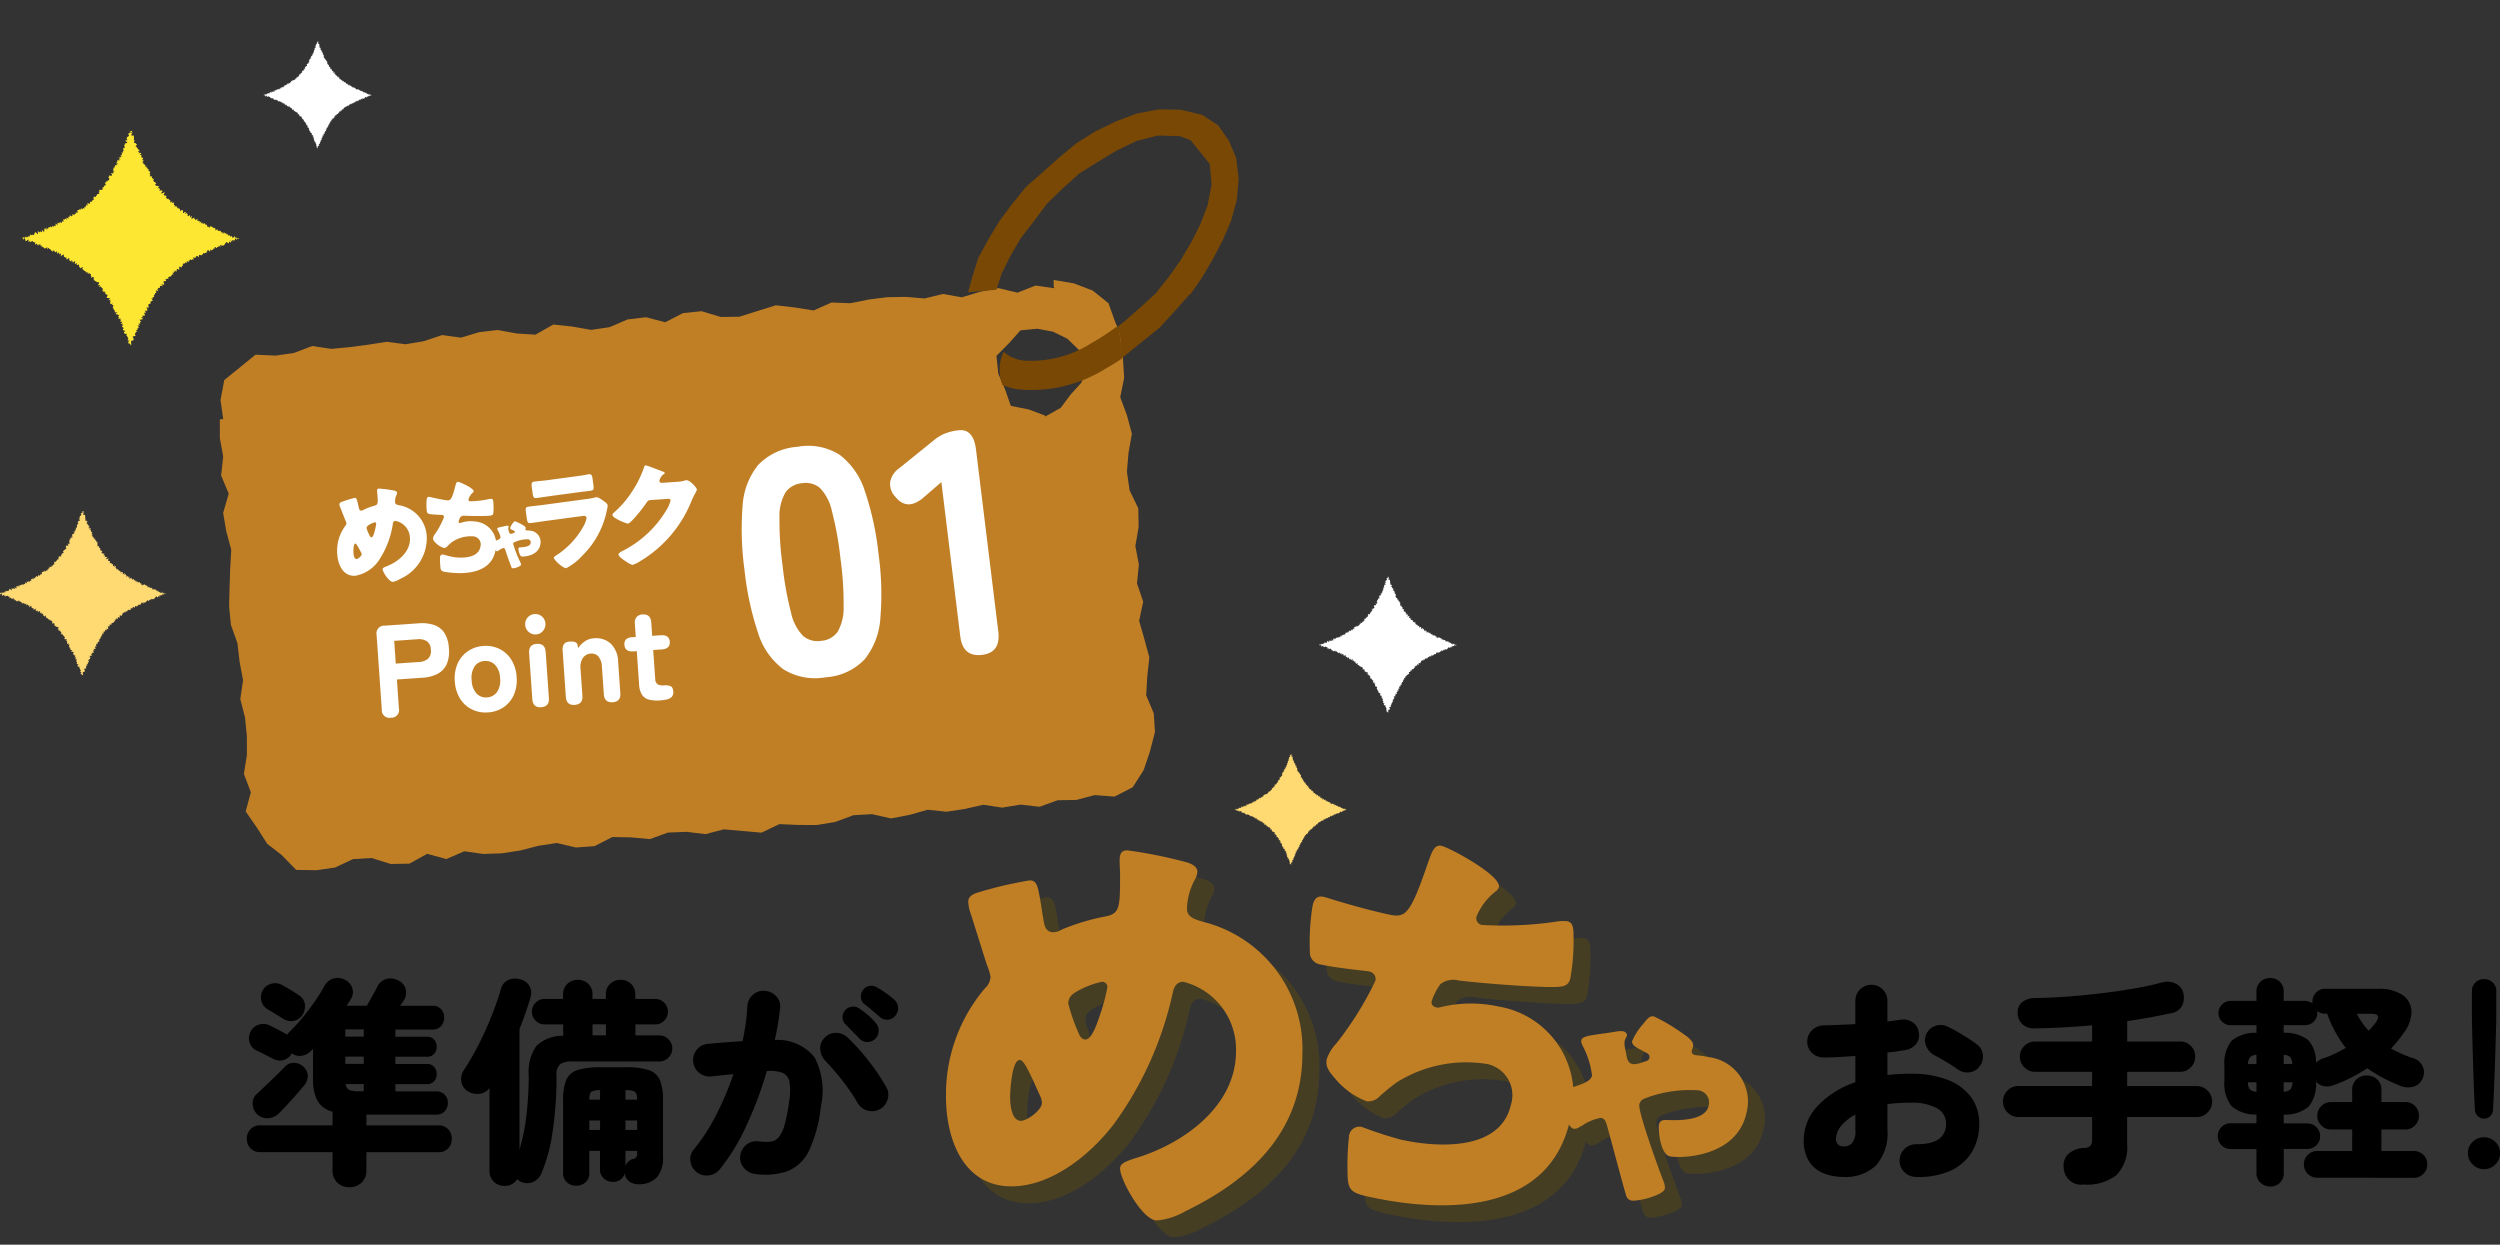 <svg xmlns="http://www.w3.org/2000/svg" width="170.804" height="85.037"><rect width="100%" height="100%" fill="#333333" stroke="none"/><defs><clipPath id="a"><path fill="none" d="M22.833 0 0 6.122 2.962 17.17l9.01-2.416a4.2 4.2 0 0 1 5.147 2.97l.627 2.338 7.416-11.381Z"/></clipPath><clipPath id="b"><path fill="none" d="m2.344.97-.275.074a2.885 2.885 0 0 0 1.494 5.572 37 37 0 0 0 5.147-2.41s-.568-2.423-1.016-3.7c-.048-.138-.119-.27-.166-.379-.035-.085-.193-.121-.433-.121a28.6 28.6 0 0 0-4.748.97"/></clipPath></defs><path fill="#ffd972" d="m5.651 46.131-.021.033.018-.007-.007.017.041-.055h-.011Zm5.594-5.565.023.026.071-.031-.079-.009Zm-.04.037.04-.037-.045-.052Zm-5.642-5.681.119.084-.082.01-.008.038-.064.017-.008.037.048.058-.024.032-.027.03-.043.024-.028.03v.042l-.02.032.074.066h-.1l-.026.03.1.082-.02.036-.072.012-.043.024v.041l-.009.037-.03.027.046.06v.04l-.063.017-.033.028.011.046v.043l.009.045-.05.02.044.06-.115-.008.058.066-.05.02.041.06h-.1l.081.077-.079.002.006.044L5 36.322l.121.1h-.1l.048.064-.109-.009-.026.029.021.052-.055.009.09.085-.119-.016.1.091h-.087l-.067.009.016.05-.033.027v.043l-.063.01.019.056-.011.037-.037.023.091.092-.1-.01.061.077-.035.024-.118-.023.06.077v.042l-.022.031-.119-.026v.043l-.026.024-.017.034.056.079-.022.031v.042h-.079l.01.051-.086-.011.021.059-.051.011-.045.015.057.084-.01.039-.023.031-.078-.008.023.063-.021.032-.076-.009.039.076-.041.016.007.053-.064.001-.072-.008-.037.018.041.081h-.064l.041.083-.019.026h-.059l-.041.015v.052l-.033.022-.027.027v.056l-.1-.036v.047l-.03.017v.057l.028.081-.07-.016-.008.046-.042.011.008.063-.078-.026-.025.028.016.073h-.051l-.078-.028-.026.027.039.1-.1-.061.026.089-.056-.007.015.077-.08-.037.027.094-.064-.019-.043.007v.065l-.107-.076.026.1-.079-.048-.017.04-.038.012-.04.009-.033.019.021.095-.015.045-.085-.056.008.079-.036.014-.035.016-.006.06-.1-.085.006.079-.023.035-.027.028-.082-.06-.026.03v.07l-.066-.03.018.1-.056-.02-.063-.034.024.117-.083-.07-.016.048H2.12l.025.125-.05-.012-.051-.015.012.1-.064-.039-.053-.021-.011.062-.047-.009-.059-.032.012.109-.034.021-.08-.077v.09l-.01.057-.06-.037-.032.021-.011.067-.086-.091.011.113-.066-.051-.037.01-.029.031-.051-.021-.012.066-.023.042-.079-.085.017.133-.084-.1-.033.019-.011.07v.088h-.04L1 40.096l.019.144-.052-.018-.06-.046-.007.077-.062-.044-.05-.024.012.123-.03.028-.091-.114-.029.027-.026.037-.024.054-.027.036-.033.021-.053-.045-.021.052-.057-.044-.036.012v.109l-.066-.069-.007.078-.038.008-.062-.035-.016.065-.06-.065-.024.046-.025.041-.068-.075-.007.087.016.06.064-.061.044-.01.009.086.017.062h.042l.064-.061.044-.025-.011.137.066-.067.011.076.052-.029.047-.017.048-.018.027.036.03.026h.084l-.01.127.056-.04.045-.01.007.088.071-.074v.094l.077-.083.029.028.007.082.064-.053-.006.116.06-.044.023.042.033.018.024.04.045-.008.052-.025.06-.042-.013.123.082-.091.019.05.033.02.031.023.034.017.012.064.06-.04v.09l.085-.091.019.049.029.028.025.036.068-.052.032.021-.016.118.084-.083.033.02v.082l.068-.049.031.023-.024.127.073-.057.067-.045.026.031v.082l.031.022.038.01.026.031.053-.017-.015.1h.045l.091-.08.02.042-.008.087.036.013.018.043.09-.073-.022.107.075-.048-.014.093.107-.1.026.03-.024.105.034.017.086-.059-.01.082.013.047.071-.039.03.024.007.055v.068h.051v.053l.078-.04.073-.032-.045.119.044.005.025.03.017.038.044.005.04.011.005.052.058-.01-.01.069.1-.056-.035.1.088-.041.014.04.045.008.025.029-.016.073.031.022-.021.075.094-.041.062-.007-.029.081h.05l-.041.097.072-.015v.055l.049.006.036.019.026.028h.107l.01.041-.055.1.01.041.1-.035-.072.107.079-.015.048.01v.045l.027.027.044.015.01.04-.053.086.086-.016-.042.076.118-.035-.01.053.056.007-.046.076.087-.013-.019.058.077-.005-.017.056-.028.061v.044l.062.006h.069l.035.023-.088.1.13-.033-.052.075.045.018-.022.056v.045l.01.038.132-.031-.073.084.1-.013-.03.06.032.028-.05.068.043.02.021.032v.044l.023.031.051.016-.023.054.009.038.123-.019-.08.082.008.038h.088l.016.034.077.005-.069.075.03.028.021.032-.052.066.144-.024-.045.062.079.006-.054.066-.01.046h.105l-.02.05-.067.071.14-.019-.073.073.073.01-.084.077.05.02.035.026.019.033-.043.059.012.036.041.024.083.007-.071.07v.04l.014.035.051.02h.1l-.061.065.024.031.025.031.014.035.023.032.009.037.025.031-.047.059.019.033.091.006-.1.077.044.024-.017.047.08.01.008.038.059.012.015-.013-.014-.046-.011-.045.006-.038.008-.038.024-.032.094-.005-.017-.047.054-.02-.05-.06-.019-.056.018-.034.072-.013.072-.012-.048-.06.027-.03-.025-.051.056-.018-.017-.048h.1l-.092-.078.06-.016.04-.025-.021-.049.038-.025.018-.034.049-.02L6 45.122l.062-.015.065-.013-.082-.072h.1l.014-.035-.033-.056.074-.009-.078-.076.007-.039h.082l.066-.011-.007-.049-.07-.075.128.018-.082-.08.066-.011.068-.009.033-.026-.039-.061-.028-.056h.094v-.044l-.059-.072.1.008.051-.016-.01-.048-.022-.048-.032-.059.1.01.032-.023-.048-.069.034-.025-.016-.052.03-.026h.072v-.045l.008-.039.006-.04.047-.016.037-.021.049-.015-.091-.1h.08l-.008-.049.029-.027.057-.009-.012-.052-.01-.048.049-.013.013-.037-.008-.05.058-.007.024-.032-.039-.073.021-.032.127.044-.084-.107.081.012-.04-.077h.066l.05-.009v-.045l-.011-.057.068.005.085.02-.086-.119.1.035H7.4l-.011-.058-.019-.07v-.053h.061l.045-.011.024-.021-.042-.09.066.01.036-.018.065.01-.037-.089.06.006.01-.043.064.011.025-.028.023-.03.03-.023v-.056l.083.035-.053-.122.083.036-.035-.1.094.05-.039-.1.117.08v-.111l.014-.043.083.042h.044l-.015-.08v-.068l.043-.007.086.052.014-.044v-.06l.058.016-.015-.087.033-.019.016-.043.063.024.026-.04.018-.042.085.059-.027-.111.066.031.052.01-.012-.09.068.038-.003-.081.06.024.051.011.02-.041.063.032-.014-.1.017-.047.072.049.032-.02.009-.061.036-.013.031-.022.083.073.008-.064.007-.068.053.018h.044l.051.015.011-.061.051.017.005-.073h.041l.048.011.025-.035.057.031.007-.072.031-.022.019-.048.024-.039.079.079.046.009-.014-.113.074.07.026-.039.044.006.026-.037.02-.048.053.027v-.093l.047.013.064.053.017-.056.037-.011.036-.011.013-.067.079.09-.007-.114.048.017.052.026.032-.026.05.022.021-.049.038-.007.015-.065.036-.012.024-.042.031-.025.063.056.05.025.008-.085.037-.009.066.066-.019-.157.083.111-.009-.13.065.066.021-.051.055.039.013-.073.024-.044.076.095v-.046l-.007.006-.018-.062-.017-.063-.068.073.011-.138-.072.084-.043.007h-.04v-.094l-.061.054-.03-.028-.029-.031-.035-.048-.06.055v-.113l-.065.063-.015-.066-.025-.039-.057.041-.01-.077-.068.091v-.109l-.075.084-.008-.081h-.039l-.018-.055h-.081l-.045.009-.025-.048-.021-.048-.061.045-.05.02.006-.109-.038-.008-.035-.014-.039-.006-.032-.021-.028-.029-.038-.007-.022-.043-.1.118v-.09l-.064.047-.029-.028-.008-.063-.016-.054-.062.041-.012-.061-.023-.038h-.041l-.055.026-.031-.028-.015-.05-.078.068.024-.129-.087.084.01-.1-.056.024-.017-.047-.061.033.02-.115-.057.025-.063.036-.017-.047-.034-.018v-.077l-.074.052-.064.034-.008-.061.021-.109-.1.1.011-.09-.019-.042-.084.061-.034-.022.009-.084-.037-.021v-.065l-.1.088.039-.125-.039-.008-.1.073-.019-.039.019-.086-.029-.025-.031-.025-.093.057-.018-.04v-.059l-.029-.026-.059.014v-.065l-.079.038.021-.087h-.047l-.026-.028-.08.036.026-.088H7.91l-.01-.045.024-.083h-.047l-.086.033.05-.108-.124.076v-.158l-.081.027.023-.076-.074.019-.024-.03-.042-.013-.025-.037.025-.075-.026-.025-.071.013-.022-.036-.038-.018.064-.105-.026-.026-.134.063-.024-.03.077-.112-.037-.018-.048-.01-.094.025.039-.078-.03-.025-.002-.043-.095.023.1-.121-.078.01-.026-.028-.074.006-.012-.038-.041-.018.079-.101h-.065l.007-.05-.085.011.011-.052-.042-.018.023-.059v-.043l-.055-.011-.025-.029-.017-.034.023-.058-.097.01-.038-.023.045-.07-.032-.025-.015-.035.032-.061v-.042l-.045-.018-.045-.018.017-.052-.018-.033-.06-.013.017-.052h-.077l.067-.077-.141.029.07-.078-.061-.012-.012-.036-.026-.029-.056-.016.04-.062h-.079l.018-.051.059-.07-.075-.007.002-.049.044-.062-.04-.023-.064-.015.009-.046-.014-.034.023-.052-.118.011.1-.085-.026-.03-.132.016.084-.08-.113.007.1-.085-.03-.022-.054-.02-.005-.039-.037-.025-.017-.034-.016-.035-.059-.018.045-.058.045-.059-.07-.012.007-.044-.085-.008-.018-.034v-.041l.054-.061-.078-.012.02-.049v-.082l-.004-.037-.01-.032.007-.047-.133.009.032-.052-.056-.02.113-.082h-.11l.066-.065v-.039l-.076.024zm82.64 24.142-.014.022h.012v.011l.027-.037h-.008Zm3.768-3.75.016.018.048-.018-.053-.006Zm-.027.025.027-.025-.031-.035Zm-3.8-3.825.08.057-.056.006v.026l-.048.011-.005.025.032.04-.016.021-.018.02-.029.017-.019.02v.029l-.014.02.046.046h-.066l-.018.02.07.055-.012.024-.049.008-.025.016v.027l-.01.025-.023.018.033.041v.028l-.042.011-.022.018.008.031v.029l.006.03-.031.013.03.04-.078-.005.039.045-.033.013.023.04h-.069l.059.05h-.053v.03l-.07-.002.082.065h-.067l.032.043-.074-.008-.017.02.014.035-.037.01.06.058-.08-.011.066.061h-.056l-.045.006.011.034-.021.018v.026l-.042.007.01.034-.003.028-.025.015.061.062-.066-.007.041.052-.024.016-.087-.015.04.052v.028l-.015.021-.08-.018v.025l-.017.019-.012.023.038.053-.015.021v.028h-.05l.011.039-.058-.007.014.04-.035.008-.03.01.038.057-.007.026-.022.02-.052-.006.015.042-.011.027-.052-.011.026.051-.026.011v.036h-.04l-.048-.006-.025.012.028.055h-.042l.027.052-.014.022h-.04l-.028.01v.038l-.018.015-.019.015v.038l-.061-.022v.032l-.028.009v.038l.019.054-.047-.011-.005.031-.028.008.006.043-.054-.02-.017.019.011.049h-.035l-.051-.019-.018.018.027.069-.07-.036.018.06h-.038l.01.052-.054-.032.018.063-.043-.013h-.029v.044l-.072-.051.018.065-.054-.03-.012.027-.024.015h-.026l-.022.013.014.064-.01.031-.057-.038.005.053-.024.009-.024.011v.04l-.068-.057v.053l-.015.023-.018.019-.055-.041-.018.02v.047l-.043-.023.012.071-.039-.01-.043-.023.016.079-.053-.047-.011.032h-.062l.017.084-.034-.01-.034-.01.008.071-.043-.026-.036-.014-.005.041-.032-.006-.04-.023.008.073-.022.014-.054-.052v.061l-.009.041-.04-.025-.022.014-.006.041-.058-.063.007.076-.044-.031-.025.007-.019.021-.034-.01-.01.04-.015.028-.051-.056.011.09-.056-.066-.022.013-.008.051v.059h-.027l-.061-.074.013.1-.033-.015-.04-.031-.011.052-.04-.03-.029-.016.006.083-.02.019-.06-.079-.02.02-.017.025-.013.036-.018.025-.022.014-.039-.031-.014.035-.039-.029-.024.008v.073l-.044-.044-.007.05-.025.005-.037-.023-.011.044-.043-.044-.016.031-.017.028-.046-.051-.005.06.011.043.043-.043.03-.007.006.057.01.041h.028l.043-.041.033-.014-.004.09.042-.046.008.052.035-.019.031-.013.032-.012.018.024.02.018h.054l-.006.09.04-.031.026-.007v.061l.048-.05v.063l.059-.056.02.019v.055l.043-.036-.005.078.04-.03.016.028.023.012.016.027.03-.006.039-.017.04-.03-.009.083.055-.062.013.034.022.014.021.016.024.015.005.04.041-.027v.061l.059-.061.013.033.019.019.017.024.046-.035.022.014-.011.079.056-.056.022.013v.056l.046-.033.021.015-.016.086.049-.038.045-.03.018.021v.055l.021.015.025.007.017.021.036-.012-.01.068h.03l.061-.054.013.028-.005.059.024.009.011.023.06-.049-.015.072.05-.032-.01.062.072-.064.018.02-.016.071.023.011.058-.04-.01.06.009.031.051-.028.02.016v.083h.034v.042l.052-.027.056-.028-.03.08h.03l.017.02.012.026h.03l.027.008v.035l.039-.007-.007.047.067-.037-.024.065.059-.028.012.025.03.005.017.019-.011.048.021.015-.011.062.063-.027h.042l-.019.055h.034l-.031.064.048-.01v.037h.033l.024.012.017.019h.072l.014.022-.037.064.007.027.07-.024-.051.078.053-.01.033.007v.03l.018.018.029.01.007.027-.036.058.058-.011-.028.051.08-.017-.011.037h.038l-.029.05.059-.009-.013.039h.052l-.011.038-.019.042v.03h.088l.024.016-.06.066.087-.022-.034.05.03.012-.015.038v.03l.006.025.089-.021-.049.056.068-.003-.02.04.02.023-.033.046.029.013.014.021v.029l.016.021.034.011-.016.036.006.025.083-.013-.054.055.006.025h.059l.011.023h.052l-.047.05.02.019.014.022-.035.044.1-.016-.03.042h.053l-.041.047v.03h.071l-.014.034-.045.048.09-.012-.049.049.049.007-.057.052.034.013.024.018.013.022-.029.039.008.024.028.016h.056l-.048.047v.027l.01.024.035.014h.069l-.041.048.016.021.017.021.009.024.015.022.006.025.017.021-.032.039.013.022h.061l-.067.056.03.016-.01.033.054.007.005.025.04.008.01-.009-.009-.031-.008-.03v-.026l.005-.025.021-.019h.063l-.011-.032.036-.014-.034-.04-.018-.034.012-.023.048-.009.049-.008-.032-.04.018-.02-.017-.04.038-.012-.012-.028h.064l-.062-.059.041-.011.027-.017-.014-.033.025-.017.012-.023.029-.013-.062-.054.042-.01.044-.009-.052-.054h.065l.009-.024-.022-.038.052-.005-.053-.051v-.026h.055l.045-.008-.005-.03-.049-.051.086.012-.055-.054.044-.007.056-.007.022-.017-.026-.041-.019-.038h.063v-.03l-.045-.045.067.005.038-.01-.011-.035-.013-.035-.021-.04.068.007.025-.016-.032-.046.023-.017-.011-.035.02-.018h.048v-.028l.004-.026v-.027l.032-.011.022-.017.033-.01-.061-.067h.054l-.006-.033.02-.018.039-.005-.003-.033-.007-.035.033-.009.009-.025v-.034h.039l.012-.022-.026-.05.01-.022.086.03-.057-.072.055.008-.027-.052h.044l.034-.006v-.03l-.008-.039h.046l.057.013-.051-.08.069.024h.039l-.01-.041-.013-.045v-.036h.041l.03-.007.021-.015-.028-.061.045.006.024-.012.044.007-.025-.06h.041l.007-.029.043.007.017-.019.016-.02.02-.016v-.028l.056.024-.042-.079.056.024-.023-.065.064.034-.026-.07.079.054v-.078l.009-.029.056.029h.03l-.01-.054v-.045h.029l.058.035.009-.03v-.04l.039.011-.01-.058.028-.018.011-.029.042.016.012-.027.012-.028.057.04-.018-.075.044.021.035.007-.008-.06.046.025v-.055l.04.016.034.008.013-.027.042.022-.009-.066.012-.031.048.033.022-.013.003-.045.024-.009.021-.015.056.049.006-.043v-.046l.035.012h.03l.034.01.008-.041.035.012v-.049h.028l.032.008.025-.02.038.021v-.049l.028-.018.013-.032.014-.022.053.053.031.006-.011-.082.05.047.018-.024h.03l.017-.025.014-.032.036.018v-.061l.032.009.043.036.012-.038.025-.007.023-.008.009-.045.053.061v-.077l.031.008.035.017.022-.015.034.015.014-.033h.026l.01-.044.024-.008.016-.029.021-.017.042.038.034.017.005-.057.024-.012.044.044-.016-.105.056.075-.006-.088.044.044.014-.034.037.026.009-.049.016-.03.051.064v-.031l-.012-.042-.017-.038-.046.053.007-.1-.049.057h-.055v-.063l-.041.036-.02-.019-.023-.011-.016-.029-.043.039v-.076l-.044.042-.01-.044-.015-.032-.038.028-.007-.05-.05.057v-.074l-.051.056-.005-.054h-.027l-.012-.037h-.052l-.03.006-.017-.032-.014-.032-.041.032-.034.014v-.073h-.026l-.024-.009h-.026l-.021-.014-.019-.02h-.026l-.015-.029-.065.079v-.06l-.038.012-.02-.019-.007-.038-.011-.036-.042.027-.009-.041-.016-.026h-.022l-.037.018-.02-.017-.011-.035-.052.046.016-.087-.058.056.002-.068-.04.02-.01-.035-.041.022.014-.077-.038.017-.043.024-.011-.032-.023-.012v-.051l-.048.035-.043.023-.007-.042.014-.072-.07.065.006-.065-.01-.025-.056.041-.023-.016.006-.056-.017-.01v-.044l-.07.059.026-.084-.027-.005-.065.049-.013-.026.01-.058-.019-.017-.025-.018-.062.041-.012-.031v-.039l-.016-.02-.04.01v-.044l-.053.025.014-.058h-.032l-.016-.017-.054.024.017-.059h-.035l-.009-.029.016-.056H89.7l-.056.023.033-.073-.08.048v-.102l-.055.018.008-.051-.05.013-.016-.02-.028-.009-.011-.024.017-.05-.018-.018-.047.008-.012-.023-.025-.012.037-.073-.018-.017-.09.042-.012-.017.052-.075-.025-.012-.032-.013-.064.017.026-.053-.02-.017v-.029l-.064.015.068-.081-.052.007-.018-.019h-.05l-.011-.02-.027-.012.053-.067h-.045v-.034l-.057.007.007-.035-.021-.013.015-.04v-.026l-.04-.01-.017-.02-.012-.023.016-.039-.062.008-.028-.016.03-.047-.022-.017-.01-.024.021-.041v-.028l-.03-.012-.032-.011.012-.035-.012-.022-.038-.009.009-.035h-.052l.052-.054-.095.02.047-.052-.041-.008-.011-.025-.02-.02-.04-.009.027-.042h-.053l.012-.034.04-.047h-.051v-.03l.035-.049-.028-.015-.043-.009.007-.031-.007-.025.015-.034-.079.007.067-.062-.017-.016-.089.011.053-.051h-.076l.07-.058-.023-.013-.035-.013v-.026l-.029-.017-.012-.023-.011-.023-.038-.012.025-.04.03-.04-.043-.008v-.029l-.052-.005-.012-.023V51.9l.036-.041-.051-.008.014-.037v-.075l-.011-.025v-.029l-.09.007.026-.037-.037-.013.076-.055h-.074l.044-.044v-.026l-.056.016z"/><path fill="#fff" d="m21.708 10.125-.014.021h.012v.011l.023-.044h-.007Zm3.641-3.626.015.017.046-.02-.051-.006Zm-.026.026.026-.024-.03-.036Zm-3.673-3.7.079.055-.056.006v.025l-.044.014v.024l.031.038-.022.018-.018.02-.028.015-.018.02v.028l-.016.02.046.044h-.064l-.017.02.068.053-.012.022-.05.008-.025.015v.027l-.006.028-.022.014.03.039v.025l-.038.012-.022.018.007.03v.028l.006.029-.03.013.029.039-.074-.006.037.043-.032.016.027.039h-.066l.052.05h-.052v.029l-.068-.006.079.063h-.065l.031.042-.071-.006-.017.019.013.034-.036.01.058.056-.077-.01.064.059h-.053l-.044.006.01.033-.021.017v.028l-.041.006.017.031-.007.024-.024.015.059.06-.068-.008.04.05-.023.016-.077-.015.039.05v.027l-.014.02-.078-.017v.028l-.016.019-.011.022.037.051-.014.02v.027h-.054l.006.033-.056-.007.014.038-.033.007-.029.01.037.055-.007.026-.015.02-.051-.005.015.041-.014.021-.05-.006.025.049-.031.011v.035h-.033l-.047-.006-.02.011.027.053h-.04l.027.054-.014.021h-.042l-.027.01v.034l-.021.014-.017.018v.036l-.062-.024v.031l-.027.008v.037l.018.052-.046-.01-.005.03-.027.007.005.041-.049-.016-.016.018.011.048h-.031l-.05-.018-.014.018.026.066-.068-.04.017.058h-.036l.01.05-.055-.028.018.061-.042-.012h-.028v.042l-.069-.05.017.063-.052-.024-.011.03h-.027l-.026.006-.021.012.014.062-.01.03-.057-.034.005.051-.024.009-.023.01v.039l-.065-.055v.052l-.01.018-.018.018-.053-.039-.017.021v.046l-.042-.022.012.068-.036-.013-.041-.022.015.076-.056-.043-.011.031h-.057l.021.079-.032-.008-.038-.009.008.068-.038-.025-.035-.013-.007.04-.031-.006-.039-.022.008.071-.021.013-.052-.05v.059l-.008.04-.039-.024-.021.013-.007.043-.058-.062.01.072-.045-.032-.025.007-.017.025-.033-.018-.008.043-.015.028-.051-.053.011.087-.055-.066-.021.012-.007.045v.057h-.026l-.059-.067.013.094-.032-.012-.04-.03-.006.05-.038-.028-.033-.016.006.08-.019.018-.058-.076-.019.019-.017.024-.013.035-.017.024-.021.014-.038-.03-.017.034-.034-.028-.024.007v.071l-.042-.044-.007.051h-.025l-.035-.018-.01.043-.042-.043-.015.03-.016.027-.05-.05v.057l.011.041.042-.041.029-.006.006.056.011.04h.027l.041-.04.033-.021-.007.089.041-.039.007.05.034-.019.03-.011.031-.012.017.023.02.017.027.002h.025l-.006.083.038-.03.029-.007v.059l.046-.048v.061l.05-.056.019.019v.053l.051-.034V6.8l.039-.029.009.03.022.012.016.026.029-.005.033-.018.04-.027-.008.08.053-.06.015.033.021.013.02.015.022.011.007.044.039-.026v.056l.055-.059.012.032.019.018.016.023.044-.034.021.014-.011.076.055-.054.021.013v.054l.044-.032.02.015-.016.083.047-.037.043-.029.017.02v.053l.02.015.025.006.017.02.035-.011-.01.066h.029l.059-.052.013.027-.005.057.024.009.012.028.058-.051-.014.07.049-.031-.008.061.07-.062.017.02-.016.069.022.011.054-.038-.007.053.009.03.051-.026.02.015v.08h.033v.041l.047-.03.047-.021-.029.077h.029l.016.019.011.025h.029l.026.007v.034l.038-.007-.007.045.065-.036-.023.063.057-.027.011.024.029.005.017.019-.01.047.02.014-.014.049.061-.026h.04l-.013.056h.033l-.03.062.047-.01v.036h.032l.023.012.017.018h.069l.013.021-.036.062.007.026.067-.023-.042.083.052-.01.032.007v.029l.018.018.028.01.007.026-.037.055.056-.01-.027.05.071-.019-.006.034h.037l-.031.053.057-.008-.012.038h.05l-.011.037-.018.041v.028h.085l.023.015-.058.064.084-.021-.032.046.032.014-.014.037v.029l.006.025.086-.02-.047.055.067-.009-.02.039.018.018-.032.045.028.013.014.021v.029l.015.02.033.011-.015.035.006.025.08-.012-.052.053.006.025h.057l.011.022h.05l-.045.049.019.018.014.021-.034.043.094-.016-.029.04h.052l-.035.043v.029h.068l-.013.033-.044.046.091-.012-.048.047.047.007-.055.05.033.013.023.017.013.022-.028.038.008.023.027.016h.054l-.047.045v.026l.009.023.033.013h.067l-.04.042.016.02.008.029.009.023.015.021.006.024.016.02-.031.038.012.022h.059l-.064.05.029.016-.011.03.052.007v.024l.038.008.01-.008-.009-.03-.007-.029v-.05l.015-.021h.061l-.011-.031.05-.014-.033-.039-.018-.031.011-.022.046-.008.047-.008-.031-.039.017-.02-.014-.033.037-.012-.011-.031h.062l-.06-.057.039-.011.026-.016-.012-.027.025-.016.012-.022.032-.013-.06-.052.04-.01.042-.009-.054-.05h.063l.009-.023-.021-.036h.05l-.051-.05v-.025h.053l.043-.007v-.029l-.047-.049.083.012-.054-.052.042-.015.044-.006.022-.017-.025-.039-.018-.038h.061v-.029l-.041-.044.065.005.033-.011-.007-.031-.011-.033-.021-.039.066.007.025-.015-.031-.045.022-.016-.011-.034.02-.015h.047v-.032l.005-.025v-.026l.03-.011.021-.016.032-.01-.059-.065h.052l-.005-.032.019-.017.038-.005-.005-.031-.007-.03.032-.013.008-.024v-.033h.038l.017-.018-.03-.052.014-.021.083.029-.055-.068.053.008-.028-.053h.043l.033-.006v-.029l-.007-.037h.044l.055.013-.056-.077.067.023h.037l-.006-.042-.01-.038v-.035h.039l.029-.007.02-.015-.027-.059.043.006.024-.012.043.007-.024-.058h.039l.007-.028.041.007.017-.018.015-.02.02-.015v-.03l.054.023-.04-.079.054.023-.022-.063.061.033-.025-.067.076.052v-.073l.009-.028.054.028h.029l-.01-.052v-.045h.028l.056.034.009-.029v-.039l.038.01-.01-.056.022-.012.011-.028.041.016.014-.033.012-.027.055.038-.018-.071.043.02.034.007-.008-.058.045.025v-.053l.039.016.033.007.013-.026.041.021-.009-.064.011-.03.047.032.021-.013.006-.04.024-.009.02-.015.054.047.002-.041v-.044l.034.012h.029l.033.01.007-.039.033.011v-.048h.034L24.23 7l.016-.022.037.02v-.047l.02-.014.012-.031.015-.025.051.051.03.006-.007-.075.048.046.015-.027h.029l.016-.024.017-.033.035.018v-.06l.031.009.045.033.011-.036.024-.007.024-.007.008-.044.051.059v-.074l.03.008.034.017.021-.014.032.014.014-.032h.025l.01-.043.023-.008.016-.028.02-.016.041.036.033.016v-.055l.024-.006.043.043-.013-.1.054.072-.006-.087.043.043.014-.033.036.025.008-.043.016-.029.049.062v-.03l-.012-.04-.011-.041-.044.048.007-.09-.047.055h-.06v-.061l-.04.035-.019-.018-.019-.02-.016-.028-.041.038v-.073l-.043.041-.01-.043-.016-.026-.037.027-.007-.05-.049.055v-.071l-.047.059-.005-.057h-.026l-.011-.043h-.053l-.029.006-.016-.026-.013-.031-.039.03-.034.021v-.071h-.025l-.023-.009h-.025l-.016-.027-.018-.019h-.025l-.014-.028-.062.077v-.063l-.042.031-.019-.018-.008-.041-.011-.032-.04.026-.008-.039-.015-.025h-.028l-.036.017-.019-.017-.01-.034-.051.045.016-.084-.056.055.007-.065-.036.016-.012-.03-.04.021.013-.075-.037.016-.041.023-.011-.031-.022-.019v-.05l-.045.037-.042.022-.005-.04.011-.069-.064.061v-.061l-.012-.027-.054.04-.018-.013.006-.055-.022-.01v-.043l-.068.057.026-.081h-.026l-.063.047-.013-.025.01-.056-.019-.016-.019-.018-.06.04-.011-.03v-.038l-.016-.02-.041.01v-.042l-.051.025.014-.056h-.03l-.017-.018-.052.023.017-.057h-.032l-.009-.031.016-.054h-.031l-.054.022.029-.074-.081.049v-.1l-.053.018.015-.049-.048.012-.016-.019-.028-.011-.011-.024.016-.049-.017-.018-.046.008-.012-.017-.025-.011.042-.068-.017-.021-.087.041-.016-.02.05-.073-.024-.012-.031-.007-.061.017.025-.046-.019-.02v-.028l-.062.015.066-.079-.051.006-.017-.018h-.048l-.008-.025-.027-.012.051-.065h-.046v-.032l-.056.007.007-.034-.027-.012.015-.039v-.024l-.036-.007-.017-.019-.011-.022.015-.038-.061.008-.025-.014.033-.048-.021-.014-.01-.023.021-.04v-.027l-.031-.012-.029-.012.011-.034-.012-.021-.037-.008.011-.034h-.05l.044-.05-.092.019.044-.053-.04-.008-.006-.023-.017-.019-.037-.009.026-.04h-.052l.012-.033.038-.045h-.049V3.81l.029-.04-.023-.023-.042-.009.006-.03-.007-.024.015-.033-.076.007.065-.056-.017-.019-.086.01.052-.049h-.074l.068-.051-.023-.017-.034-.013v-.025l-.028-.013-.011-.026-.01-.022-.037-.012.027-.04.031-.036-.047-.009v-.028l-.053-.005-.009-.022v-.027l.034-.04-.048-.007.013-.032v-.078l-.011-.023V2.99l-.079.006.018-.034-.036-.013.073-.054h-.071l.043-.042v-.026l-.05.016zm73.183 45.846-.018.028.015-.006-.006.014.034-.046h-.009Zm4.625-4.603.019.022.059-.026-.065-.008Zm-.031.031.031-.031-.038-.043Zm-4.669-4.7.1.07-.069.008-.005.031-.053.014-.006.031.039.046-.02.026-.022.028-.036.02-.028.026v.035l-.012.024.059.056h-.085l-.021.026.086.067-.015.028-.06.01-.036.02v.034l-.007.03-.028.023.038.047v.033l-.049.017-.027.022.009.038v.036l.007.037-.037.017.036.05-.095-.008.048.058-.041.016.034.049h-.084l.067.064-.066.005v.037l-.091-.007.1.08h-.083l.04.053-.087-.016-.021.024.017.043-.046.013.074.071-.1-.013.081.075h-.065l-.055.006.015.043-.026.022V41l-.052.008.013.042-.009.031-.031.018.075.076-.081-.009.05.064-.029.02-.1-.019.05.064v.035l-.018.026-.1-.022v.036l-.021.024-.014.028.047.065-.018.026v.035h-.06l.008.042-.072-.009.017.049-.042.009-.037.013.047.07-.008.033-.019.025-.07-.009.019.052-.019.026-.063-.007.032.063-.034.014.006.044h-.052l-.059-.009-.03.015.034.067h-.05l.034.069-.018.027h-.049l-.034.012v.043l-.027.018-.022.022v.046l-.079-.03v.039l-.034.011v.047l.023.067-.058-.013-.006.038-.035.01.007.052-.065-.022-.015.027.013.061h-.042l-.063-.023-.022.022.033.084-.086-.054.022.073-.046-.006.012.064-.066-.03.022.077-.053-.015-.035.006v.054l-.088-.063.022.08-.067-.037-.014.033-.031.01-.033.007-.027.016.017.078-.012.038-.07-.046.007.065-.03.012-.029.013-.005.049-.083-.068.005.066-.019.029-.023.023-.068-.05-.021.024v.058l-.053-.028.015.087-.046-.017-.052-.028.02.1-.071-.064-.014.039h-.072l.021.1-.041-.01-.043-.011.01.082-.052-.032-.048-.013v.052l-.044-.007-.049-.028.01.09-.027.017-.066-.064v.075l-.011.05-.05-.031-.027.017-.009.055-.068-.081.009.093-.054-.043-.031.008-.022.026-.042-.017-.01.055-.019.035-.065-.07.014.11-.07-.077-.027.016-.009.058v.073l-.033.003-.076-.09.016.12-.04-.015-.05-.038-.008.063-.048-.036-.042-.02.007.1-.024.024-.072-.1-.024.024-.022.03-.017.05-.022.03-.027.017-.051-.038-.017.043-.045-.034-.03.01v.09l-.054-.058-.009.064-.031.006-.044-.028-.013.054-.057-.055-.019.038-.021.034-.054-.062-.006.072.014.052.053-.053.033-.007.007.071.014.051h.035l.053-.051.04-.017-.009.113.06-.059.009.063.04-.028.039-.014.039-.015.022.03.025.022h.067l-.008.105.049-.028.037-.008v.075l.062-.067v.077l.063-.071.024.024.008.07.052-.044-.006.1.049-.037.019.035.028.015.02.033.037-.007.043-.021.049-.035-.01.1.068-.076.016.041.027.017.026.019.028.014.01.053.05-.033v.075l.07-.075.015.041.024.023.02.03.056-.043.026.017-.013.1.07-.072.027.016v.068l.056-.041.026.019-.02.105.06-.047.055-.037.022.026v.068l.025.019.031.008.021.026.047-.014-.012.084h.037l.075-.07.016.034-.007.072.03.011.015.036.074-.061-.018.088.062-.04-.012.077.088-.079.022.025-.02.087.028.014.071-.049-.008.068.011.039.062-.034.025.019.006.045v.056h.042v.052l.064-.033.06-.026-.041.099h.036l.02.024.014.032h.037l.033.009v.043l.048-.008-.009.057.082-.046-.029.08.073-.034.014.031.037.007.021.024-.013.059.026.018-.017.062.078-.034.051-.006-.024.067h.042l-.038.079.059-.013v.045l.041.005.03.015.021.023h.089l.017.027-.046.079.008.034.086-.029-.06.088.066-.012.04.009v.037l.022.022.036.012.008.033-.044.071.075.005-.035.063.088-.024-.005.046h.046l-.035.062.072-.011-.016.049h.064l-.014.046-.023.054v.036h.108l.029.019-.073.081.107-.028-.043.062.037.015-.018.047v.037l.011.031.11-.026-.06.069.085-.011-.025.049.023.023-.041.057.036.016.017.026v.036l.019.025.036.021-.019.045.007.031.1-.016-.066.068.007.031h.071l.013.028h.064l-.057.062.025.023.017.027-.043.054.119-.02-.038.055h.065l-.044.054v.036h.087l-.017.042-.055.058.115-.016-.06.06.06.008-.07.064.041.017.029.022.016.027-.034.055.01.03.034.02.069.006-.059.058v.033l.012.029.042.017h.085l-.051.054.02.026.021.026.011.029.019.027.008.031.021.026-.039.048.016.028.075.005-.081.064.036.02-.014.039.067.009.006.031.049.01.013-.01-.012-.038-.009-.037.005-.032.006-.031.02-.026h.078l-.014-.039.044-.017-.042-.05-.022-.042.015-.028.059-.016.06-.01-.04-.049.022-.025-.02-.042.047-.02-.014-.04h.079l-.076-.065.05-.014.033-.02-.017-.041.031-.021.014-.029.041-.017-.076-.066.051-.012.054-.011-.07-.064h.08l.011-.029-.027-.046.063-.006-.063-.063.006-.032h.068l.055-.009-.006-.037-.06-.062.106.015-.068-.066.054-.019h.057l.024-.025-.032-.05-.023-.046h.078v-.036l-.048-.059.083.007.042-.011-.008-.039-.017-.041-.026-.049.083.009.03-.019-.04-.057.028-.02-.014-.043.027-.021h.059v-.042l.007-.032v-.033l.039-.014.032-.021.04-.012-.076-.082h.066l-.007-.041.025-.023h.052l-.01-.043-.009-.043.037-.014.011-.031-.006-.042.048-.006.022-.021-.033-.062.017-.026.105.037-.068-.089.067.01-.033-.064h.052l.044-.006v-.037l-.009-.047h.056l.07.016-.071-.1.085.029h.047l-.012-.051-.01-.051v-.044h.05l.037-.009.026-.019-.034-.074.055.008.03-.015.054.009-.038-.072.05.005.008-.036.053.009.021-.021.019-.025.025-.019v-.048l.069.029-.049-.1.069.029-.029-.08.078.042-.032-.086.1.066v-.092l.012-.036.068.035h.037l-.012-.066v-.056l.033-.005.071.043.012-.037v-.049l.048.013-.013-.072.028-.016.014-.036.052.02.015-.034.015-.034.07.049-.012-.092.054.026.043.009-.014-.078.057.031v-.068l.049.02.042.009.016-.034.052.027-.011-.081.012-.034.06.041.027-.016.008-.05.03-.011.026-.018.068.06.007-.053.006-.056.044.015h.036l.042.013.009-.05.042.014v-.061h.034l.04.009.021-.029.047.025.006-.06.026-.018.021-.04.02-.032.065.065.038.008-.013-.096.061.058.019-.034h.037l.021-.031.017-.039.044.022v-.072l.039.011.052.045.014-.046.03-.009.03-.009.011-.055.065.074-.004-.095.038.01.043.021.027-.018.041.018.017-.041.031-.006.012-.054.03-.01.02-.035.026-.021.052.046.042.021.006-.07.031-.011.055.054-.017-.126.069.092-.007-.108.054.054.018-.042.045.032.011-.056.02-.037.063.078v-.038l-.009-.003-.015-.051-.014-.049-.056.061.009-.114-.06.07-.036.006h-.032v-.078l-.051.044-.029-.024-.023-.025-.02-.04-.052.048v-.093l-.054.052-.012-.054-.019-.029-.047.034-.008-.063-.062.069v-.09l-.062.069-.007-.067h-.033l-.015-.046h-.066l-.037.007-.018-.037-.017-.039-.05.038-.042.017.005-.09-.032-.006-.029-.012-.032-.008-.026-.018-.022-.021-.032-.006-.019-.035-.079.1v-.077l-.053.039-.024-.023-.01-.053-.013-.045-.051.034-.011-.05-.019-.031h-.035l-.046.022-.024-.021-.013-.044-.064.057.02-.107-.072.069.008-.083-.046.02-.017-.039-.05.027.017-.1-.047.021-.052.029-.012-.035-.028-.014v-.063l-.061.047-.053.028-.006-.051.018-.09-.085.08.009-.074-.015-.034-.071.041-.028-.016.007-.069-.025-.015v-.051l-.086.073.032-.1-.033-.006-.08.06-.018-.036.012-.071-.024-.02-.021-.022-.076.05-.015-.033v-.048l-.02-.025-.049.012v-.054l-.065.031.018-.072h-.039l-.021-.023-.066.029.021-.073h-.045l-.011-.035.02-.069h-.039l-.068.028.041-.09-.1.063v-.133l-.067.023.019-.063-.061.016-.02-.025-.035-.011-.022-.025.021-.062-.021-.026-.059.01-.015-.029-.031-.015.053-.087-.024-.021-.111.052-.02-.022.064-.1-.03-.01-.039-.009-.079.019.032-.065-.025-.021v-.036l-.082.022.083-.1-.064.008-.022-.023h-.061l-.01-.032-.034-.015.065-.082h-.054l.005-.041-.071.009.009-.043-.034-.015.019-.049v-.036l-.045-.009-.02-.021-.014-.028.014-.048-.078.01-.032-.018.037-.058-.027-.021-.01-.029.026-.051v-.034l-.037-.015-.039-.015.014-.044-.015-.027-.047-.011.014-.043H95.5l.058-.065-.117.024.058-.064-.052-.014-.01-.03-.022-.02-.049-.011.033-.051h-.066l.015-.042.049-.058-.062-.005.006-.037.037-.051-.033-.019-.053-.01.008-.038-.009-.03.019-.043-.1.009.085-.076-.022-.025-.109.013.065-.062-.093.005.086-.07-.028-.022-.044-.016v-.032l-.035-.022-.014-.028-.014-.029-.047-.014.035-.048.038-.049-.055-.011v-.036l-.067-.006-.015-.028v-.034l.044-.051-.062-.009.017-.04v-.068l-.006-.031-.011-.03.009-.036-.109.008.025-.043-.046-.017.093-.068h-.09l.054-.053v-.032l-.061.02z"/><path fill="#c17f25" d="m71.396 28.391-1.124-.419-1.21-.242-.41-1.171-.448-1.03-.126-1.216.864-.87.776-.872 1.16-.113 1.07.203.97.476.808.783.16 1.113.433-.037-.439 1.148-.741.822-.667.898-1.068.595Zm.59-9.262.005.463.046.103-1.287-.187-1.234.487-1.303-.31-1.254.251-1.241.377-1.297-.229-1.249.308-1.286-.108-1.273.023-1.265.158-1.254.253-1.28-.05-1.23.543-1.294-.206-1.288-.147-1.241.39-1.243.39-1.275.02-1.311-.396-1.265.13-1.221.627-1.307-.345-1.263.151-1.232.53-1.26.184-1.295-.229-1.289-.135-1.216.691-1.284-.08-1.297-.239-1.263.147-1.244.376-1.29-.177-1.24.415-1.256.213-1.291-.167-1.26.197-1.267.168-1.267.118-1.296-.196-1.238.472-1.263.183-1.37-.063-1.057.86-1.08.876-.255 1.371.184 1.292-.231.02.001 1.281.23 1.26-.143 1.295.52 1.242-.382 1.312.215 1.265.339 1.257-.073 1.288-.041 1.285-.034 1.283.125 1.273.444 1.246.148 1.27.237 1.261-.187 1.297.322 1.257.126 1.272.002 1.282-.205 1.3.476 1.25-.354 1.313.804 1.163.666 1.047.976.754 1.003 1.027 1.395.023 1.259-.184 1.226-.574 1.272-.077 1.31.409 1.273-.022 1.216-.673 1.307.358 1.23-.53 1.289.181 1.268-.042 1.259-.192 1.247-.323 1.26-.19 1.303.307 1.267-.091 1.222-.624 1.276.023 1.287.118 1.237-.446 1.273-.049 1.293.155 1.248-.326 1.286.112 1.286.114 1.226-.584 1.28.058 1.278.003 1.255-.207 1.242-.46 1.27-.074 1.3.292 1.257-.24 1.245-.352 1.289.134 1.26-.19 1.252-.287 1.294.198 1.256-.207 1.294.148 1.24-.447 1.277-.02 1.25-.33 1.363.1 1.235-.635.747-1.167.427-1.265.347-1.339-.08-1.275-.52-1.242.076-1.288.141-1.295-.338-1.247-.36-1.254.278-1.304-.423-1.25.127-1.292-.24-1.261.223-1.3-.023-1.28-.595-1.234-.182-1.267.11-1.294.23-1.301-.338-1.256-.46-1.247.269-1.305-.08-1.28.025-1.286-.55-1.24-.464-1.302-1.082-.866-1.286-.492Z"/><g clip-path="url(#a)" transform="rotate(10.02 15.193 359.531)"><path fill="#794805" d="m10.722 22.118-1.205-.2-1.142-.5-.974-.8-.678-1.076-.319-1.4-.157-1.426.126-1.433.185-1.436.465-1.371.518-1.35.649-1.293.739-1.336.957-1.191.939-1.194.99-1.159 1.134-1.021 1.236-.893 1.31-.783 1.429-.54 1.5-.244 1.522.1 1.179.506.9.905.692 1.065.421 1.387.126 1.446-.134 1.442-.327 1.407-.435 1.375-.5 1.354-.6 1.318-.035-.019-.814 1.325-.836 1.313-1.026 1.17-1.02 1.177-1.161 1.041-1.3.864-1.354.766-1.46.542Zm7.955-18.856-1.489.219-1.376.621-1.222.879-1.128.987-1.116 1.01-.927 1.185-.879 1.22-.677 1.343-.658 1.247-.492 1.321-.4 1.353-.187 1.394-.113 1.411.356 1.377 1.606 1.37 1.4.046 1.359-.392 1.239-.688 1.164-.81 1.079-.924.945-1.062.885-1.108.869-1.127.679-1.251.6-1.273.5-1.316.405-1.349.269-1.39.017-1.415-.37-1.36-1.564-1.366Z"/></g><g clip-path="url(#b)" transform="rotate(10.02 -85.309 404.127)"><path fill="#794805" d="M1.447 5.42a5 5 0 0 1-1.258-.16 4.19 4.19 0 0 1-2.813-2.5C-3.68.322-3.133-3.331-1.162-7.011a20 20 0 0 1 4.865-5.987 9.6 9.6 0 0 1 5.711-2.44 5 5 0 0 1 1.257.16 4.19 4.19 0 0 1 2.813 2.494c1.056 2.438.509 6.092-1.463 9.775a20 20 0 0 1-4.864 5.986 9.58 9.58 0 0 1-5.71 2.443m7.966-18.855A7.66 7.66 0 0 0 4.96-11.44 17.9 17.9 0 0 0 .6-6.064a14.9 14.9 0 0 0-1.641 4.666A6.27 6.27 0 0 0-.79 1.968a2.23 2.23 0 0 0 1.5 1.359 3 3 0 0 0 .741.092 7.66 7.66 0 0 0 4.451-1.994 17.9 17.9 0 0 0 4.359-5.375 14.9 14.9 0 0 0 1.642-4.668 6.27 6.27 0 0 0-.251-3.367 2.22 2.22 0 0 0-1.495-1.357 3 3 0 0 0-.744-.092Z"/></g><g fill="#fff"><path d="M26.95 33.52c.072.02.17.06.176.147a.3.3 0 0 1-.037.145 1.1 1.1 0 0 0-.099.508c.01.134.146.171.29.201a2.274 2.274 0 0 1 1.878 2.167 3.045 3.045 0 0 1-1.84 2.872 1.2 1.2 0 0 1-.477.192c-.252.017-.687-.664-.7-.854-.006-.079.054-.122.278-.209.8-.308 1.653-1.017 1.587-1.96a1.21 1.21 0 0 0-.997-1.14c-.1.006-.153.08-.168.192a6.1 6.1 0 0 1-.856 2.346 2.5 2.5 0 0 1-1.703 1.21c-.85.059-1.192-.764-1.241-1.472a2.84 2.84 0 0 1 .545-1.927.28.28 0 0 0 .081-.207 1 1 0 0 0-.077-.198l-.365-.923a.6.6 0 0 1-.035-.156c-.006-.083.07-.131.147-.16a7 7 0 0 1 .89-.276c.126-.009.15.09.215.357.023.094.046.202.078.335.023.093.06.185.18.177a.3.3 0 0 0 .146-.058 4 4 0 0 1 .709-.27c.272-.067.274-.154.234-.729-.006-.087-.02-.172-.026-.259-.007-.1.003-.181.12-.19a8 8 0 0 1 1.066.14m-2.8 4.26c.009.117.046.423.219.411.1-.007.35-.205.34-.34a.3.3 0 0 0-.048-.13c-.23-.427-.318-.587-.388-.582-.134.01-.13.539-.122.641m1.045-1.907c-.083.053-.159.111-.15.232a3.4 3.4 0 0 0 .226.522c.027.045.06.083.115.079.095-.007.166-.225.222-.45a3.4 3.4 0 0 0 .095-.483.09.09 0 0 0-.102-.088 1.5 1.5 0 0 0-.406.187m7.163-2.305c-.007.044-.04.07-.075.106a1.06 1.06 0 0 0-.276.437.117.117 0 0 0 .11.138 6.4 6.4 0 0 0 1.243-.14.8.8 0 0 1 .222-.027c.11.016.117.115.133.357a3.5 3.5 0 0 1-.012.62c-.023.155-.115.17-.41.186-.423.018-1.089.014-1.52-.007a.36.36 0 0 0-.313.087 1.1 1.1 0 0 0-.129.303c-.009.059.031.098.09.103a.14.14 0 0 0 .078-.017 2.2 2.2 0 0 1 .997-.08 1.56 1.56 0 0 1 1.374 1.884c-.253 1.67-2.1 1.764-3.423 1.562-.308-.047-.343-.112-.366-.408a5 5 0 0 1-.016-.633.183.183 0 0 1 .211-.155 7 7 0 0 0 .686.172c.637.097 1.742.086 1.866-.731a.55.55 0 0 0-.448-.677 2.27 2.27 0 0 0-1.549.424c-.085.069-.188.173-.27.251a.28.28 0 0 1-.228.116 1.34 1.34 0 0 1-.568-.35c-.108-.108-.2-.197-.176-.34a.7.7 0 0 1 .145-.28 5.7 5.7 0 0 0 .6-1.131.135.135 0 0 0-.118-.154c-.035-.006-.575-.02-.84-.06a.217.217 0 0 1-.217-.22 4 4 0 0 1-.007-.789c.021-.11.062-.185.186-.167.056.007.567.14 1.107.222.33.05.404.038.664-.964.049-.173.079-.306.208-.283s1.072.44 1.041.645"/><path d="M34.857 36.062a1 1 0 0 1 .158-.288c.074-.106.11-.163.19-.153a3 3 0 0 1 .53.264c.064.036.194.113.181.201-.004.025-.012.051-.016.071q-.008.069.063.078c.07.01.1 0 .235.019a.777.777 0 0 1 .724.92c-.118.8-1.115.869-1.275.845s-.233-.463-.227-.535.066-.09.135-.09c.207-.007.665-.035.703-.297a.214.214 0 0 0-.189-.255 2.15 2.15 0 0 0-.927.206.14.14 0 0 0-.085.107 8.4 8.4 0 0 0 .51 1.299.3.3 0 0 1 .033.13c-.017.114-.46.26-.569.24a.12.12 0 0 1-.093-.082 27 27 0 0 1-.4-1.124c-.038-.106-.056-.167-.133-.177a.8.8 0 0 0-.313.154.4.4 0 0 0-.052.034.15.15 0 0 1-.098.034c-.124-.018-.308-.48-.294-.58.007-.052.069-.075.113-.095.285-.106.42-.165.436-.268a1.5 1.5 0 0 0-.17-.465c-.038-.064-.06-.098-.054-.135.006-.067.118-.087.364-.14q.097-.02.228-.052a.4.4 0 0 1 .124-.008c.036.005.073.037.068.073a1 1 0 0 0-.035.09.5.5 0 0 0 .028.162c.033.105.033.21.141.227a.4.4 0 0 0 .176-.047c.05-.019.098-.033.106-.08s-.012-.06-.045-.08-.075-.035-.104-.048c-.11-.047-.179-.078-.167-.155"/><path d="M40.08 34.095a5 5 0 0 0 .489-.082 1 1 0 0 1 .17-.042c.12-.017.396.18.513.265.106.077.253.183.268.304a3 3 0 0 1-.073.388 5.93 5.93 0 0 1-1.62 2.991 4 4 0 0 1-1.135.896c-.222.03-.831-.554-.85-.695-.005-.067.081-.125.13-.154a5.6 5.6 0 0 0 1.856-1.946 1.8 1.8 0 0 0 .247-.639c-.02-.149-.17-.143-.26-.13l-2.538.342c-.33.045-.656.097-.983.14-.224.031-.262-.031-.301-.321l-.062-.424c-.04-.298 0-.348.192-.374.341-.046.685-.078 1.027-.124Zm-.849-1.536c.23-.03.468-.063.705-.103.1-.013.192-.041.288-.054.186-.025.23.075.266.343l.047.35c.041.304.047.397-.183.432-.327.044-.656.08-.975.124l-1.73.234c-.32.043-.646.095-.973.139-.222.03-.25-.065-.289-.347l-.056-.402c-.035-.25 0-.345.17-.37.224-.029.636-.061.999-.113Zm7.115.352a1.8 1.8 0 0 0 .456-.086.4.4 0 0 1 .092-.015c.247-.017.713.522.72.63a1 1 0 0 1-.128.283c-.073.13-.138.269-.203.406a8.44 8.44 0 0 1-3.534 4.204 2.2 2.2 0 0 1-.518.256c-.148.01-.52-.265-.661-.361-.106-.08-.305-.23-.312-.338-.006-.086.104-.15.207-.215.025-.01.047-.027.072-.036a7.35 7.35 0 0 0 2.995-2.792 2 2 0 0 0 .282-.668c-.007-.1-.122-.101-.22-.094l-1.176.082c-.14.01-.2.108-.267.206a10 10 0 0 1-.667.86c-.099.117-.458.534-.59.543a3.3 3.3 0 0 1-.932-.429.28.28 0 0 1-.117-.173.17.17 0 0 1 .073-.13 6.7 6.7 0 0 0 1.217-1.389 7.3 7.3 0 0 0 .836-1.635c.034-.105.067-.224.133-.229s.957.34 1.102.4c.102.033.205.065.21.128.002.038-.038.057-.07.074a.77.77 0 0 0-.297.467c.006.086.082.12.166.13ZM56.42 46.272a4.1 4.1 0 0 1-2.905-.551 4.9 4.9 0 0 1-1.722-2.474 20.3 20.3 0 0 1-.923-4.276 20.4 20.4 0 0 1-.135-4.396 4.9 4.9 0 0 1 1.07-2.813 4.1 4.1 0 0 1 2.687-1.236 4 4 0 0 1 2.883.554 5 5 0 0 1 1.714 2.472 20 20 0 0 1 .933 4.298 19.7 19.7 0 0 1 .126 4.374 5 5 0 0 1-1.067 2.813 4 4 0 0 1-2.661 1.235m-.305-2.49a1.51 1.51 0 0 0 1.111-.613 3.26 3.26 0 0 0 .411-1.713 22 22 0 0 0-.214-3.288 22.5 22.5 0 0 0-.587-3.254 3.27 3.27 0 0 0-.814-1.574 1.51 1.51 0 0 0-1.226-.326 1.54 1.54 0 0 0-1.122.614 3.2 3.2 0 0 0-.42 1.725 22.5 22.5 0 0 0 .215 3.3 22 22 0 0 0 .586 3.242 3.2 3.2 0 0 0 .823 1.562 1.54 1.54 0 0 0 1.237.325m10.981.96q-1.314.162-1.491-1.28l-1.289-10.524-1.223 1.057q-1.124.958-1.938-.073a1.25 1.25 0 0 1-.334-1.012 1.5 1.5 0 0 1 .629-.93l2.3-1.857a3 3 0 0 1 .803-.501 3.7 3.7 0 0 1 .926-.224q1.026-.126 1.203 1.316l1.522 12.43q.18 1.441-1.108 1.599M26.71 49.034a.52.52 0 0 1-.625-.552l-.355-5.101a.525.525 0 0 1 .553-.634l2.317-.161a2.7 2.7 0 0 1 1.04.108 1.37 1.37 0 0 1 .714.536 2.14 2.14 0 0 1 .314 1.07 2.17 2.17 0 0 1-.162 1.109 1.4 1.4 0 0 1-.632.64 2.6 2.6 0 0 1-1.015.255l-1.742.12.137 1.977a.52.52 0 0 1-.544.633m.329-3.696 1.58-.11a1.02 1.02 0 0 0 .626-.224.71.71 0 0 0 .191-.615.7.7 0 0 0-.273-.58 1.02 1.02 0 0 0-.65-.135l-1.58.11Zm6.307 3.334a2.1 2.1 0 0 1-1.1-.204 1.96 1.96 0 0 1-.814-.737 2.5 2.5 0 0 1-.357-1.179 2.5 2.5 0 0 1 .19-1.216 2 2 0 0 1 .7-.843 2.1 2.1 0 0 1 1.062-.359 2.1 2.1 0 0 1 1.107.208 2 2 0 0 1 .805.738 2.5 2.5 0 0 1 .358 1.178 2.5 2.5 0 0 1-.191 1.217 1.97 1.97 0 0 1-.696.842 2.1 2.1 0 0 1-1.064.355m-.071-1.024a.89.89 0 0 0 .682-.368 1.38 1.38 0 0 0 .21-.939 1.4 1.4 0 0 0-.338-.91.89.89 0 0 0-.726-.27.86.86 0 0 0-.677.367 1.43 1.43 0 0 0-.2.948 1.4 1.4 0 0 0 .33.902.86.86 0 0 0 .719.27m3.701.671q-.565.04-.607-.553l-.219-3.143q-.04-.593.525-.632t.607.553l.219 3.143q.041.593-.525.632m-.355-4.974a.66.66 0 0 1-.503-.173.68.68 0 0 1-.234-.48.67.67 0 0 1 .165-.503.67.67 0 0 1 .476-.233.67.67 0 0 1 .503.165.67.67 0 0 1 .234.475.68.68 0 0 1-.165.508.66.66 0 0 1-.476.24m2.645 4.815q-.565.04-.607-.553l-.218-3.144q-.042-.592.457-.627t.556.205l.044.24a1.8 1.8 0 0 1 .434-.445 1.2 1.2 0 0 1 .657-.226 1.48 1.48 0 0 1 1.128.355 1.75 1.75 0 0 1 .514 1.245l.15 2.138q.047.592-.52.631t-.606-.553l-.13-1.86a1.18 1.18 0 0 0-.234-.705.6.6 0 0 0-.516-.207.72.72 0 0 0-.544.286 1.15 1.15 0 0 0-.165.792l.125 1.796q.041.592-.525.632m5.827-.305a2.5 2.5 0 0 1-.739-.05.8.8 0 0 1-.482-.323 1.44 1.44 0 0 1-.208-.725l-.158-2.267-.217.015q-.592.041-.626-.444a.5.5 0 0 1 .1-.368.65.65 0 0 1 .45-.157l.224-.016-.063-.907a.6.6 0 0 1 .117-.45.56.56 0 0 1 .407-.182q.557-.039.598.554l.063.907.575-.04q.592-.041.626.444t-.55.525l-.583.04.138 1.976a.44.44 0 0 0 .166.368.7.7 0 0 0 .406.072 1 1 0 0 1 .474.052q.167.074.188.37a.45.45 0 0 1-.11.369.67.67 0 0 1-.34.172 3 3 0 0 1-.456.065"/></g><path fill="#fee733" d="m8.934 23.563-.028.043.023-.009-.009.022.053-.072h-.015Zm7.3-7.266.03.035.093-.041-.1-.012Zm-.052.048.052-.048-.06-.068ZM8.818 8.926l.156.11-.109.013-.011.049-.081.022-.01.049.062.077-.031.041-.04.039-.052.032-.037.039.007.055-.033.04.093.089h-.134l-.034.045.136.1-.024.046-.094.016-.057.031v.053l-.011.049-.044.035.06.078v.053l-.076.023-.043.036.014.059.006.056.011.059-.065.026.057.08-.15-.011.075.086-.065.025.054.078h-.133l.105.1-.1.008.007.058-.144-.011.158.127-.133-.01.063.084-.142-.012-.034.039.027.067-.073.02.117.112-.155-.021.128.118h-.108l-.087.013.021.066-.041.034v.057l-.082.013.02.066-.008.048-.048.03.119.12-.133-.014.08.1-.046.031-.155-.03.078.1v.055l-.029.041-.156-.034v.056l-.033.038-.022.044.074.1-.029.046-.006.055h-.094l.012.067-.113-.014.027.077-.067.015-.058.02.074.11-.013.051-.03.04-.1-.011.03.082-.028.041-.1-.012.05.1-.054.022.009.07h-.084l-.094-.011-.049.024.054.106h-.08l.054.108-.026.043h-.081l-.054.019v.068l-.043.028-.036.029.006.073-.12-.047-.006.061-.054.017.006.074.037.105-.092-.021-.01.06-.056.014.011.083-.1-.034-.033.037.021.1h-.069l-.1-.036-.034.035.051.133-.136-.08.034.116-.073-.009.019.1-.102-.045.035.122-.084-.025-.051.003v.085l-.139-.1.034.126-.105-.058-.022.052-.05.015-.052.012-.043.024.027.124-.019.059-.11-.073.01.1-.047.018-.046.021-.008.078-.13-.105.008.1-.03.045-.036.036-.107-.079-.035.043v.091l-.087-.044.024.137-.073-.027-.083-.044.031.153-.112-.089-.022.062h-.115l.032.163-.06-.025-.066-.019.016.137-.085-.047-.07-.027-.014.081-.062-.012-.078-.044.016.142-.042.026-.1-.1v.118l-.017.08-.079-.049-.042.027-.012.087-.112-.123.012.147-.086-.067-.048.013-.036.041-.067-.027-.016.086-.03.055-.1-.111.022.174-.109-.126-.043.025-.015.091v.115l-.057.007-.115-.143.025.189-.064-.023-.079-.06-.012.1-.075-.063-.066-.031.011.16-.04.041-.113-.152-.038.038-.034.044-.025.07-.035.048-.043.027-.076-.055-.027.067-.075-.057-.047.015v.142l-.087-.088-.015.1-.049.01-.07-.045-.021.085-.083-.084-.03.06-.032.055-.089-.1-.011.115.022.083.078-.084.058-.013.011.112.031.081.055-.006.083-.08.062-.026-.015.179.086-.088.015.1.067-.038.061-.022.061-.023.035.047.04.034.05.007h.054l-.012.166.077-.06.058-.014.005.119.092-.1v.122l.1-.112.038.037.009.107.082-.069-.01.151.078-.058.03.055.049.028.031.052.058-.011.068-.032.078-.055-.017.16.107-.119.025.065.042.026.041.03.044.023.016.083.079-.052v.118l.111-.119.024.064.037.037.032.047.088-.068.042.028-.021.154.11-.108.043.026v.107l.089-.064.041.029-.031.166.1-.074.087-.058.034.041v.107l.04.029.049.013.034.041.069-.026-.019.133h.059l.118-.1.026.054-.01.114.047.017.023.056.117-.1-.029.139.1-.062-.019.121.139-.124.034.039-.032.138.045.022.101-.08-.013.107.018.061.1-.053.039.031.01.071v.089l.066-.006v.081l.1-.052.1-.042-.058.155.057.007.032.039.023.05.058.007.052.015.007.068.076-.013-.013.09.13-.073-.046.126.115-.053.023.049.059.01.033.038-.021.094.041.029-.028.1.117-.052.081-.01-.037.106.066.006-.059.124.094-.02-.005.072.064.008.047.024.034.036.069.006.07.005.027.043-.072.125.013.053.135-.046-.095.139.1-.019.063.013.005.059.035.035.057.019.013.052-.069.112.112-.021-.055.1.139-.038-.013.069.074.01-.056.1.114-.017-.024.076.1-.007-.022.073-.037.082v.057l.08.008h.091l.046.03-.115.128.169-.044-.067.1.058.023-.028.074v.058l.012.049.173-.04-.095.109.134-.017-.04.078.036.037-.064.09.057.026.027.041v.057l.03.04.066.022-.031.071.012.049.161-.024-.1.107.011.049h.115l.021.045.1.007-.09.1.039.036.027.042-.068.086.189-.032-.058.081.1.008-.072.08-.007.057.137-.006-.026.066-.087.092.182-.025-.1.1.1.013-.11.1.065.026.046.034.025.043-.057.077.016.047.053.032.108.009-.093.091v.052l.019.046.067.027h.134l-.08.085.037.034.033.04.018.046.029.042.012.048.033.04-.062.077.025.044.119.008-.128.1.058.031-.022.061.105.014.01.049.077.016.02-.017-.018-.06-.015-.058.008-.05.01-.049.031-.041.123-.007-.022-.061.07-.026-.066-.078-.038-.069.023-.044.094-.017.095-.016-.063-.078.035-.039-.032-.066.074-.024-.023-.062h.125l-.12-.1.079-.022.052-.032-.027-.065.048-.035.023-.044.064-.027-.12-.1.081-.02.082-.021-.108-.1h.127l.018-.046-.037-.073.1-.01-.1-.1v-.049l.107-.006.087-.015-.01-.059-.095-.1.167.023-.107-.1.086-.014.089-.012.043-.034-.05-.079-.037-.073.123.005v-.057l-.076-.094.131.01.067-.021-.013-.062-.025-.068-.041-.078.131.014.048-.03-.063-.09.044-.032-.021-.068.041-.034h.094v-.056l.011-.051.008-.053.061-.021.042-.032.058-.023-.119-.13.1.005-.011-.065.038-.035.076-.01-.015-.068-.014-.068.064-.017.017-.048-.009-.066.075-.009.035-.036-.051-.1.028-.042.166.058-.11-.14.106.016-.053-.1h.086l.066-.012V19.6l-.003-.074.089.007.111.026-.113-.155.134.046h.075l-.019-.08-.026-.087v-.07h.079l.059-.014.04-.03-.054-.118.087.012.047-.023.085.013-.049-.117.079.008.013-.057.083.014.033-.036.031-.039.039-.03v-.07l.109.046-.077-.159.108.046-.045-.126.123.066-.051-.135.153.1v-.075l.006-.07.018-.056.108.055.058-.006-.019-.1v-.086l.056-.009.113.068.018-.058v-.078l.076.021-.02-.113.043-.025.028-.054.082.031.024-.053.024-.054.11.077-.04-.145.086.041.067.014-.016-.117.089.049-.008-.107.078.032.067.015.026-.053.082.042-.014-.124.022-.061.094.064.042-.026.012-.08.047-.017.041-.029.108.1.011-.084.009-.089.069.024h.057l.066.02.015-.079.067.023.007-.1h.054l.062.015.033-.045.074.04.009-.094.041-.029.025-.063.031-.051.1.1.06.012-.013-.151.1.091.03-.054.058.008.032-.049.027-.062.07.035v-.122l.062.017.084.069.022-.073.048-.014.048-.014.017-.087.1.117-.009-.149.06.016.067.034.042-.028.065.029.027-.064.05-.009.019-.085.047-.016.031-.055.04-.033.082.073.066.032.01-.111.049-.012.086.086-.025-.2.108.145-.012-.17.085.086.028-.066.072.05.017-.1.031-.058.1.124v-.06l-.009.008-.025-.083-.022-.082-.089.1.015-.18-.094.11-.056.009h-.052l-.007-.122-.08.07-.039-.037-.037-.041-.031-.056-.083.076v-.147l-.085.082-.019-.086-.033-.051-.075.054-.013-.1-.1.11v-.143l-.1.109-.01-.106h-.051l-.024-.072h-.105l-.058.011-.032-.051-.02-.077-.079.059-.066.027.008-.142-.05-.008-.046-.018-.05-.008-.042-.028-.037-.038-.05-.01-.024-.06-.125.153v-.114l-.084.062-.038-.036-.017-.083-.021-.071-.081.053-.017-.079-.031-.05h-.054l-.072.034-.038-.034-.02-.069-.1.089.032-.168-.113.109.013-.131-.073.031-.025-.059-.08.043.026-.15-.074.033-.083.046-.022-.062-.044-.023v-.1l-.1.068-.084.044-.01-.08.028-.142-.135.126.014-.118-.024-.054-.109.08-.043-.025.012-.109-.041-.027v-.085l-.136.115.051-.163-.053-.01-.126.095-.025-.051.02-.113-.037-.032-.035-.033-.121.08-.023-.052v-.076l-.032-.04-.077.019v-.085l-.1.049.028-.113h-.061l-.034-.037-.1.046.033-.115h-.067l-.017-.056.031-.109-.061-.005-.108.044.065-.142-.162.1v-.075l-.005-.066-.005-.065-.106.036.03-.1-.1.025-.031-.039-.055-.017-.022-.047.033-.1-.034-.035-.093.016-.024-.045-.049-.023.077-.134-.036-.034-.172.085-.031-.039.1-.146-.048-.024-.062-.014-.123.033.05-.1-.038-.037-.007-.057-.124.03.132-.158-.1.013-.041-.036-.1.008-.016-.05-.045-.023.1-.13h-.086l.012-.07-.111.014.014-.068-.054-.024.03-.077v-.057l-.071-.014-.032-.038-.023-.044.03-.076-.123.015-.054-.031.058-.091-.042-.029-.02-.046.042-.08v-.054l-.059-.024-.059-.024.023-.068-.023-.043-.074-.017.022-.067h-.1l.087-.1-.184.038.091-.1-.08-.015-.016-.048-.037-.044-.077-.018.053-.081-.1-.005.023-.066.077-.091-.1-.009.009-.059.058-.081-.053-.03-.09-.016.012-.06-.012-.048.03-.068-.154.014.131-.111-.032-.039-.175.021.1-.1-.148.009.136-.111-.045-.035-.063-.024-.007-.051-.048-.029-.025-.049-.021-.045-.074-.024.055-.076.061-.076-.091-.017.009-.057-.11-.01-.024-.046v-.054l.068-.08-.1-.015.027-.061V9.36l-.018-.048.009-.056-.174.013.041-.069-.072-.026.147-.107h-.143l.086-.085v-.051l-.1.032z"/><path d="M125.95 80.409a3.6 3.6 0 0 1-1.38-.255 2.1 2.1 0 0 1-.975-.81 2.64 2.64 0 0 1-.36-1.455 3.4 3.4 0 0 1 .938-2.317 6.2 6.2 0 0 1 2.587-1.628v-1.8q-.57.045-1.125.075t-1.035.03a1.13 1.13 0 0 1-.795-.307 1.01 1.01 0 0 1-.33-.773 1.05 1.05 0 0 1 .322-.78 1.14 1.14 0 0 1 .787-.33q.48-.015 1.043-.038t1.133-.052v-1.575a1.08 1.08 0 0 1 .315-.787 1.05 1.05 0 0 1 .78-.323 1.05 1.05 0 0 1 .78.323 1.08 1.08 0 0 1 .315.787v1.4l.465-.065q.225-.03.42-.06a1.12 1.12 0 0 1 .833.173.96.96 0 0 1 .427.7.94.94 0 0 1-.2.8 1.17 1.17 0 0 1-.728.4q-.27.045-.57.09t-.645.075v1.542a14 14 0 0 1 1.59-.09 6.9 6.9 0 0 1 2.475.4 3.6 3.6 0 0 1 1.628 1.17 2.95 2.95 0 0 1 .577 1.83 3.65 3.65 0 0 1-.527 1.993 3.3 3.3 0 0 1-1.492 1.259 5.4 5.4 0 0 1-2.3.4 1.15 1.15 0 0 1-.8-.338 1.01 1.01 0 0 1-.315-.787 1.06 1.06 0 0 1 .33-.787 1.1 1.1 0 0 1 .8-.323q2.04.015 2.04-1.41a1.17 1.17 0 0 0-.622-1.05 3.6 3.6 0 0 0-1.841-.377q-.42 0-.8.023a7 7 0 0 0-.743.082v1.755a3.3 3.3 0 0 1-.787 2.43 3 3 0 0 1-2.215.78m7.8-7.35q-.33-.24-.78-.51t-.8-.45a1.25 1.25 0 0 1-.57-.637.94.94 0 0 1 .015-.818 1.03 1.03 0 0 1 .667-.57 1.1 1.1 0 0 1 .833.09q.285.135.645.345t.7.427q.345.217.585.4a1 1 0 0 1 .42.705 1.07 1.07 0 0 1-.21.81 1 1 0 0 1-.712.412 1.12 1.12 0 0 1-.793-.204m-7.8 5.27a.8.8 0 0 0 .577-.217 1.27 1.27 0 0 0 .233-.908v-1.055a3.2 3.2 0 0 0-.975.78 1.43 1.43 0 0 0-.345.9.47.47 0 0 0 .142.367.53.53 0 0 0 .368.133m16.425 2.6a1.2 1.2 0 0 1-1.38-1.15 1.09 1.09 0 0 1 .3-.922 1.67 1.67 0 0 1 1.1-.427.64.64 0 0 0 .435-.158.68.68 0 0 0 .105-.428v-1.53h-5.04a1 1 0 0 1-.743-.315 1.02 1.02 0 0 1-.307-.735 1.04 1.04 0 0 1 .307-.75 1 1 0 0 1 .743-.315h5.04v-.97h-3.9a1 1 0 0 1-.727-.307 1 1 0 0 1-.308-.728 1 1 0 0 1 .308-.735 1 1 0 0 1 .727-.3h3.9v-1.11q-.99.09-1.98.143t-1.935.067a1.16 1.16 0 0 1-.833-.27 1.03 1.03 0 0 1-.337-.78.87.87 0 0 1 .308-.742 1.4 1.4 0 0 1 .862-.278q1.02-.015 2.19-.1t2.347-.225q1.177-.143 2.257-.33t1.905-.413a1.25 1.25 0 0 1 .93.083.97.97 0 0 1 .51.608 1.3 1.3 0 0 1-.068.885.96.96 0 0 1-.682.51q-.69.15-1.462.293t-1.612.262v1.395h3.61a1 1 0 0 1 .735.3 1 1 0 0 1 .3.735 1 1 0 0 1-.3.728 1 1 0 0 1-.735.307h-3.615v.975h4.755a1 1 0 0 1 .743.315 1.04 1.04 0 0 1 .307.75 1.02 1.02 0 0 1-.307.735 1 1 0 0 1-.743.315h-4.755v1.842a2.73 2.73 0 0 1-.727 2.122 3.26 3.26 0 0 1-2.228.648m12.72.135a.92.92 0 0 1-.653-.263.85.85 0 0 1-.277-.632v-1.665h-1.755a.86.86 0 0 1-.63-.255.84.84 0 0 1-.255-.62.86.86 0 0 1 .255-.63.86.86 0 0 1 .63-.255h1.755v-.6a2.45 2.45 0 0 1-1.71-.577 2.55 2.55 0 0 1-.48-1.738v-.96a2.5 2.5 0 0 1 .48-1.747 2.45 2.45 0 0 1 1.71-.553v-.525h-1.755a.82.82 0 0 1-.593-.24.78.78 0 0 1-.247-.585.8.8 0 0 1 .247-.59.8.8 0 0 1 .593-.247h1.755v-.63a.87.87 0 0 1 .277-.682.95.95 0 0 1 .653-.247.94.94 0 0 1 .66.247.88.88 0 0 1 .27.682v.63h1.47a.9.9 0 0 1 .51.18.5.5 0 0 1-.015-.15.83.83 0 0 1 .248-.6.8.8 0 0 1 .592-.255h3.615a2.9 2.9 0 0 1 1.695.42 1.39 1.39 0 0 1 .615 1.118 2.44 2.44 0 0 1-.555 1.507 7 7 0 0 1-.39.525q-.21.255-.45.51a9 9 0 0 0 1.545.675.97.97 0 0 1 .622.563.96.96 0 0 1-.007.8.96.96 0 0 1-.615.563 1.42 1.42 0 0 1-.915-.053 12 12 0 0 1-1.207-.556 9 9 0 0 1-1.043-.645 11 11 0 0 1-2.295 1.155 1.2 1.2 0 0 1-.68.067.95.95 0 0 1-.532-.307 2.45 2.45 0 0 1-.495 1.7 2.52 2.52 0 0 1-1.71.555v.6h1.6a.86.86 0 0 1 .63.255.86.86 0 0 1 .257.62.84.84 0 0 1-.255.615.86.86 0 0 1-.63.255h-1.6v1.64a.9.9 0 0 1-.27.675.93.93 0 0 1-.665.255Zm3.225-.6a.88.88 0 0 1-.645-.265.88.88 0 0 1-.27-.645.87.87 0 0 1 .27-.653.9.9 0 0 1 .645-.262h2.385v-1.47h-1.44a.9.9 0 0 1-.667-.278.9.9 0 0 1-.278-.667.9.9 0 0 1 .278-.66.92.92 0 0 1 .667-.27h1.44v-.825a.93.93 0 0 1 .292-.727 1 1 0 0 1 .7-.262 1.03 1.03 0 0 1 .712.262.93.93 0 0 1 .292.727v.825h1.634a.9.9 0 0 1 .66.27.9.9 0 0 1 .27.66.92.92 0 0 1-.27.667.9.9 0 0 1-.66.278H162.7v1.47h2.22a.9.9 0 0 1 .645.262.87.87 0 0 1 .27.653.88.88 0 0 1-.27.645.88.88 0 0 1-.645.27Zm-.09-7.845a1.15 1.15 0 0 1 .495-.315 5.6 5.6 0 0 0 .78-.307q.39-.188.765-.4a9 9 0 0 1-.727-1.11 8 8 0 0 1-.548-1.23h-.165a.8.8 0 0 1-.525-.195.2.2 0 0 1 .015.075v.075a.8.8 0 0 1-.24.585.8.8 0 0 1-.585.24h-1.47v.525a2.6 2.6 0 0 1 1.673.495 2.2 2.2 0 0 1 .532 1.567Zm3.6-2.2q.15-.15.27-.292t.225-.278q.21-.33.128-.458t-.443-.127h-.99a5 5 0 0 0 .81 1.155m-5.805 4.17a.7.7 0 0 0 .465-.165.8.8 0 0 0 .135-.48h-.6Zm-1.86 0v-.645h-.585a.83.83 0 0 0 .128.48.67.67 0 0 0 .457.165m1.86-1.89h.585a.8.8 0 0 0-.128-.465.67.67 0 0 0-.458-.165Zm-2.445 0h.585v-.63a.62.62 0 0 0-.443.172.9.9 0 0 0-.142.458M23.877 81.114a1.16 1.16 0 0 1-.825-.308 1.1 1.1 0 0 1-.33-.847v-1.245h-4.95a.86.86 0 0 1-.667-.27.92.92 0 0 1-.243-.645.92.92 0 0 1 .248-.645.86.86 0 0 1 .667-.27h4.945v-.93a1.65 1.65 0 0 1-1.042-.765 3.1 3.1 0 0 1-.293-1.455v-2.085a1 1 0 0 1-.12.135 1.1 1.1 0 0 1-.637.345.93.93 0 0 1-.7-.165.87.87 0 0 1-.525.45.95.95 0 0 1-.743-.075l-.548-.277q-.338-.173-.562-.278a.88.88 0 0 1-.49-.532.94.94 0 0 1 .05-.743.9.9 0 0 1 .55-.495.95.95 0 0 1 .757.045q.255.12.585.292t.54.293a.4.4 0 0 1 .075.045 1 1 0 0 1 .068-.09q.038-.045.082-.09a12 12 0 0 0 .862-.937q.443-.532.847-1.11a11 11 0 0 0 .69-1.1 1 1 0 0 1 .66-.517 1.04 1.04 0 0 1 .795.128.93.93 0 0 1 .458.578.9.9 0 0 1-.112.712q-.06.105-.135.217t-.15.233h1.378q.12-.2.263-.465t.277-.5a4 4 0 0 0 .18-.337.96.96 0 0 1 .645-.532 1.08 1.08 0 0 1 .795.113.89.89 0 0 1 .5.607.98.98 0 0 1-.15.773l-.12.18q-.06.09-.12.165h2.22a.75.75 0 0 1 .585.233.83.83 0 0 1 .21.577.84.84 0 0 1-.21.57.74.74 0 0 1-.585.24h-2.54v.495h2.15a.64.64 0 0 1 .5.2.7.7 0 0 1 .173.48.73.73 0 0 1-.173.487.62.62 0 0 1-.5.2h-2.15v.495h2.15a.62.62 0 0 1 .5.2.73.73 0 0 1 .173.487.73.73 0 0 1-.173.488.62.62 0 0 1-.5.2h-2.15v.495h2.79a.75.75 0 0 1 .585.233.8.8 0 0 1 .21.562.8.8 0 0 1-.21.562.75.75 0 0 1-.585.233h-4.77v.735h4.92a.86.86 0 0 1 .675.27.94.94 0 0 1 .24.645.94.94 0 0 1-.24.645.86.86 0 0 1-.675.27h-4.92v1.24a1.09 1.09 0 0 1-.338.848 1.17 1.17 0 0 1-.817.307m-6.33-5.01a1 1 0 0 1-.285-.713.86.86 0 0 1 .315-.682q.39-.36.93-.878t.945-.937a.83.83 0 0 1 .638-.277.93.93 0 0 1 .638.262.86.86 0 0 1 .3.637 1 1 0 0 1-.27.668q-.225.27-.525.615t-.607.675-.548.57a1.12 1.12 0 0 1-.742.352.98.98 0 0 1-.789-.292m1.815-6.495-.525-.323q-.33-.2-.54-.323a.93.93 0 0 1-.435-.562.98.98 0 0 1 .09-.742.92.92 0 0 1 .593-.45.96.96 0 0 1 .757.105q.255.135.57.33t.51.33a.9.9 0 0 1 .443.6 1.07 1.07 0 0 1-.143.735.9.9 0 0 1-.57.428.95.95 0 0 1-.75-.128m4.23 3.075h1.26v-.495h-1.26Zm0-1.86h1.26v-.495h-1.26Zm.915 3.735h.345v-.495h-1.23a.47.47 0 0 0 .218.39 1.5 1.5 0 0 0 .667.105m9.955 6.465a1 1 0 0 1-.72-.285 1 1 0 0 1-.3-.75v-5.655a.97.97 0 0 1-.735.4 1.2 1.2 0 0 1-.78-.2.93.93 0 0 1-.412-.66 1.14 1.14 0 0 1 .188-.78 18 18 0 0 0 1.039-1.805q.495-.99.878-1.965t.593-1.725a.93.93 0 0 1 .51-.645 1.18 1.18 0 0 1 .81-.045.96.96 0 0 1 .637.45 1 1 0 0 1 .068.81q-.15.525-.345 1.065t-.4 1.08v8.235a14 14 0 0 0 .48-2.415 23 23 0 0 0 .15-2.64 3.15 3.15 0 0 1 .517-2.025 2.54 2.54 0 0 1 1.838-.7v-.78h-1.266a.84.84 0 0 1-.615-.255.84.84 0 0 1-.255-.615.84.84 0 0 1 .255-.615.84.84 0 0 1 .615-.255h1.26v-.3a.95.95 0 0 1 .292-.735 1 1 0 0 1 .712-.27 1 1 0 0 1 .712.27.95.95 0 0 1 .292.735v.3h.915v-.3a.95.95 0 0 1 .292-.735 1 1 0 0 1 .713-.27 1 1 0 0 1 .712.27.95.95 0 0 1 .292.735v.3h1.358a.84.84 0 0 1 .615.255.84.84 0 0 1 .255.615.84.84 0 0 1-.255.615.84.84 0 0 1-.615.255h-1.35v.75h1.62a.87.87 0 0 1 .637.262.87.87 0 0 1 .263.637.85.85 0 0 1-.263.622.87.87 0 0 1-.637.262h-5.93a1.4 1.4 0 0 0-.84.188.98.98 0 0 0-.24.787 25 25 0 0 1-.27 3.84 11 11 0 0 1-.78 2.862 1.05 1.05 0 0 1-.593.57.98.98 0 0 1-.788-.03.9.9 0 0 1-.255-.18.97.97 0 0 1-.874.465m4.89-.015a.9.9 0 0 1-.622-.232.83.83 0 0 1-.258-.648v-4.95a3.6 3.6 0 0 1 .217-1.4 1.23 1.23 0 0 1 .78-.675 5.2 5.2 0 0 1 1.567-.188h1.71a5.1 5.1 0 0 1 1.56.188 1.23 1.23 0 0 1 .772.675 3.6 3.6 0 0 1 .218 1.4v3.82a2.07 2.07 0 0 1-.412 1.43 1.63 1.63 0 0 1-1.192.48 1.1 1.1 0 0 1-.683-.18.77.77 0 0 1-.322-.57.79.79 0 0 1-.825.585.88.88 0 0 1-.615-.233.82.82 0 0 1-.255-.642v-1.24h-.73v1.5a.83.83 0 0 1-.263.653.93.93 0 0 1-.642.227Zm1.13-10.275h.915v-.75h-.915Zm2.25 6.465h.8v-.645h-.8Zm0 2.475a.73.73 0 0 1 .53-.495.317.317 0 0 0 .27-.345v-.205h-.8Zm-2.47-2.475h.735v-.645h-.735Zm2.47-2.07h.8q-.015-.435-.158-.54a1.2 1.2 0 0 0-.622-.105h-.02Zm-2.47 0h.735v-.645a1.04 1.04 0 0 0-.6.112q-.135.113-.135.533m11.275 5.07a1.15 1.15 0 0 1-.735-.435 1.06 1.06 0 0 1-.225-.825 1.13 1.13 0 0 1 .435-.743 1.08 1.08 0 0 1 .825-.217 3.4 3.4 0 0 0 .8.023.86.86 0 0 0 .563-.3 2.3 2.3 0 0 0 .4-.832 10.6 10.6 0 0 0 .307-1.575 4 4 0 0 0 .03-1.38.82.82 0 0 0-.48-.622 2.4 2.4 0 0 0-1.065-.114 26 26 0 0 1-1.38 3.69 14 14 0 0 1-1.845 3.03 1.12 1.12 0 0 1-.743.405 1.1 1.1 0 0 1-.832-.225 1.1 1.1 0 0 1-.42-.75.99.99 0 0 1 .24-.81 12.8 12.8 0 0 0 1.5-2.31 21 21 0 0 0 1.2-2.82q-.39.03-.78.075t-.735.075a1.1 1.1 0 0 1-.825-.24 1.05 1.05 0 0 1-.41-.75 1.1 1.1 0 0 1 .24-.825 1.05 1.05 0 0 1 .76-.405q.57-.06 1.177-.1l1.193-.09q.135-.615.217-1.208t.112-1.178a1.1 1.1 0 0 1 .375-.772 1.07 1.07 0 0 1 .81-.278 1.14 1.14 0 0 1 .787.375.95.95 0 0 1 .263.81 18 18 0 0 1-.36 2.175 3.24 3.24 0 0 1 2.711 1.176 4.93 4.93 0 0 1 .435 3.368 9.4 9.4 0 0 1-.8 3 2.8 2.8 0 0 1-1.465 1.414 4.8 4.8 0 0 1-2.28.188m8.565-4.41a1.1 1.1 0 0 1-.847.083 1.08 1.08 0 0 1-.668-.533 11 11 0 0 0-.637-.983q-.383-.533-.8-1.027t-.765-.855a1.27 1.27 0 0 1-.345-.788.98.98 0 0 1 .285-.772 1.02 1.02 0 0 1 .787-.345 1.12 1.12 0 0 1 .8.315 15 15 0 0 1 1.47 1.645 14 14 0 0 1 1.17 1.747 1.02 1.02 0 0 1 .09.84 1.1 1.1 0 0 1-.54.673m.015-6.3q-.165-.15-.51-.443t-.6-.487a.65.65 0 0 1-.187-.413.66.66 0 0 1 .157-.517.64.64 0 0 1 .4-.262.74.74 0 0 1 .495.067q.27.15.63.4a5 5 0 0 1 .6.472.78.78 0 0 1 .255.51.78.78 0 0 1-.18.57.7.7 0 0 1-.495.278.73.73 0 0 1-.565-.175m-1.4 1.47q-.15-.165-.472-.487t-.528-.543a.62.62 0 0 1-.15-.435.74.74 0 0 1 .195-.495.7.7 0 0 1 .435-.217.7.7 0 0 1 .5.112 6 6 0 0 1 .592.45 3.6 3.6 0 0 1 .533.54.8.8 0 0 1 .21.533.8.8 0 0 1-.225.547.73.73 0 0 1-.525.225.69.69 0 0 1-.56-.23Zm110.993 5.468a.6.6 0 0 1-.42-.172.6.6 0 0 1-.2-.412q-.03-.51-.06-1.237t-.053-1.53q-.022-.8-.045-1.537t-.032-1.27q-.015-.533-.015-.7v-1.86a.78.78 0 0 1 .233-.578.8.8 0 0 1 .592-.234.83.83 0 0 1 .6.233.77.77 0 0 1 .24.578v1.86q0 .165-.015.7t-.037 1.269-.052 1.537-.06 1.53-.06 1.237a.62.62 0 0 1-.187.412.58.58 0 0 1-.429.174m0 3.45a1.05 1.05 0 0 1-.773-.322 1.05 1.05 0 0 1-.327-.773 1.03 1.03 0 0 1 .323-.765 1.07 1.07 0 0 1 .777-.315 1.07 1.07 0 0 1 .773.315 1.03 1.03 0 0 1 .327.765 1.05 1.05 0 0 1-.323.773 1.05 1.05 0 0 1-.777.322"/><path fill="rgba(114,89,2,0.31)" d="M77.686 80.994c0-.31.248-.466 1.149-.745 3.23-.994 6.771-3.541 6.771-7.268a4.76 4.76 0 0 0-3.6-4.752c-.4 0-.621.28-.714.714a23.9 23.9 0 0 1-4.014 8.98c-1.584 2.081-4.255 4.287-7.019 4.287-3.355-.004-4.473-3.327-4.473-6.123a11.2 11.2 0 0 1 2.671-7.423 1.1 1.1 0 0 0 .373-.776 3.8 3.8 0 0 0-.244-.808c-.4-1.242-.777-2.485-1.18-3.727a2.3 2.3 0 0 1-.093-.621c0-.31.31-.5.621-.59a27 27 0 0 1 3.572-.839c.5 0 .559.4.745 1.46.062.373.124.807.218 1.336.062.373.186.745.652.745a1.13 1.13 0 0 0 .59-.186 15 15 0 0 1 2.857-.87c1.087-.187 1.118-.528 1.118-2.8 0-.342-.031-.683-.031-1.025 0-.4.062-.714.528-.714a32.5 32.5 0 0 1 4.131.839c.28.093.652.279.652.621a1.2 1.2 0 0 1-.186.559 4.4 4.4 0 0 0-.528 1.988c0 .528.528.715 1.087.87a8.95 8.95 0 0 1 6.8 9.007c0 5.311-3.509 8.6-8.013 10.778a4.7 4.7 0 0 1-1.926.621c-.996.003-2.514-2.792-2.514-3.538m-7.52-4.938c0 .466.062 1.677.745 1.677.4 0 1.429-.715 1.429-1.243a1.3 1.3 0 0 0-.154-.527c-.776-1.739-1.087-2.392-1.367-2.392-.533 0-.653 2.081-.653 2.485m4.627-7.206c-.342.186-.652.4-.652.87a13.3 13.3 0 0 0 .745 2.112c.093.186.217.342.435.342.373 0 .714-.839.994-1.708a13 13 0 0 0 .5-1.864.36.36 0 0 0-.373-.373 6 6 0 0 0-1.649.621m19.75 14.036c-1.2-.268-1.316-.534-1.323-1.7a18 18 0 0 1 .11-2.488.72.72 0 0 1 .871-.552 28 28 0 0 0 2.648.863c2.477.556 6.816.811 7.532-2.378a2.174 2.174 0 0 0-1.59-2.779 8.94 8.94 0 0 0-6.2 1.241c-.355.249-.8.628-1.132.913a1.1 1.1 0 0 1-.925.391 5.3 5.3 0 0 1-2.14-1.527c-.379-.444-.714-.818-.592-1.359a2.9 2.9 0 0 1 .661-1.078 22.6 22.6 0 0 0 2.664-4.277.53.53 0 0 0-.426-.634c-.142-.032-2.25-.235-3.275-.466a.856.856 0 0 1-.78-.922 15.6 15.6 0 0 1 .186-3.1c.1-.427.28-.715.764-.606.228.051 2.177.7 4.283 1.17 1.282.287 1.557.259 2.872-3.6.239-.664.411-1.164.895-1.055.541.121 4.092 2.024 3.913 2.821-.038.171-.178.259-.324.376a4.2 4.2 0 0 0-1.206 1.644.46.46 0 0 0 .41.571 25 25 0 0 0 4.922-.212 3 3 0 0 1 .877-.043c.427.1.429.485.424 1.441a14 14 0 0 1-.217 2.434c-.134.6-.5.635-1.663.614a78 78 0 0 1-5.972-.443 1.43 1.43 0 0 0-1.254.257 4.4 4.4 0 0 0-.588 1.154c-.051.228.094.38.322.431a.56.56 0 0 0 .3-.022 8.8 8.8 0 0 1 3.962-.043 6.05 6.05 0 0 1 5.044 5.513c.845-.262 1.262-.455 1.338-.8a5.9 5.9 0 0 0-.558-1.868c-.132-.261-.206-.4-.175-.544.057-.261.49-.313 1.468-.456.258-.028.566-.086.913-.136a1.5 1.5 0 0 1 .488-.019c.14.031.279.167.248.307a2.4 2.4 0 0 0-.164.364 2 2 0 0 0 .069.646c.1.421.069.836.491.928a1.7 1.7 0 0 0 .7-.14c.2-.061.4-.1.44-.282.035-.16-.032-.238-.159-.329q-.228-.113-.4-.213c-.415-.217-.678-.359-.612-.66a4 4 0 0 1 .7-1.087c.317-.393.471-.612.772-.546a13 13 0 0 1 2.009 1.2c.239.158.732.5.657.839-.022.1-.064.2-.082.276-.04.181.043.283.223.323.14.031.395.024.917.138a3.06 3.06 0 0 1 2.607 3.805c-.683 3.111-4.616 3.109-5.239 2.973-.662-.146-.807-1.881-.745-2.162.066-.3.284-.337.554-.32.813.031 2.619.049 2.843-.974a.84.84 0 0 0-.674-1.053 8.5 8.5 0 0 0-3.7.555.54.54 0 0 0-.362.4c-.106.481 1.362 4.527 1.647 5.242a1.1 1.1 0 0 1 .1.526c-.1.442-1.879.892-2.3.8a.47.47 0 0 1-.344-.349c-.164-.5-1.026-3.759-1.248-4.565-.117-.426-.169-.668-.47-.735a3.3 3.3 0 0 0-1.271.52 2 2 0 0 0-.216.121.58.58 0 0 1-.381.105.64.64 0 0 1-.324-.289c-1.108 4.258-4.825 5.517-8.688 5.517a23.8 23.8 0 0 1-5.125-.608"/><path fill="rgba(0,0,0,0)" d="M80.198 85.035c-.634 0-1.324-.579-2.052-1.722a5.7 5.7 0 0 1-.964-2.319c0-.757.763-.994 1.5-1.223a11.3 11.3 0 0 0 4.4-2.494 5.85 5.85 0 0 0 2.019-4.3 4.36 4.36 0 0 0-1.392-3.287 3.66 3.66 0 0 0-1.711-.966c-.062 0-.156 0-.224.314a24.3 24.3 0 0 1-4.1 9.178c-1.651 2.17-4.466 4.486-7.419 4.486a4.36 4.36 0 0 1-3.921-2.252 8.7 8.7 0 0 1-1.048-4.363 11.68 11.68 0 0 1 2.786-7.742l.014-.011c.2-.224.246-.295.249-.435a5 5 0 0 0-.2-.6l-.029-.065c-.2-.627-.4-1.262-.594-1.877s-.386-1.234-.586-1.85l-.005-.017a2.8 2.8 0 0 1-.113-.759c0-.493.356-.883.977-1.069a28 28 0 0 1 3.715-.86.96.96 0 0 1 .94.617 5.4 5.4 0 0 1 .288 1.2l.01.056.073.458q.06.39.144.878v.005c.045.268.1.316.1.321a.2.2 0 0 0 .058.007c.079 0 .1 0 .367-.133l.022-.01a15.7 15.7 0 0 1 2.968-.9h.006c.5-.087.537-.175.582-.3a8 8 0 0 0 .128-2.009q-.002-.237-.015-.49a9 9 0 0 1-.016-.535 1.5 1.5 0 0 1 .156-.758.93.93 0 0 1 .872-.456 32 32 0 0 1 4.274.86h.014c.865.288.994.81.994 1.1a1.5 1.5 0 0 1-.21.725l-.04.078a3.94 3.94 0 0 0-.465 1.745c0 .113.123.222.721.388h.01a10.16 10.16 0 0 1 5.251 3.468 9.67 9.67 0 0 1 1.908 6.018 10.6 10.6 0 0 1-2.434 6.888 17 17 0 0 1-5.865 4.346 5.1 5.1 0 0 1-2.143.666m-2.013-4a5.8 5.8 0 0 0 .8 1.744c.606.952 1.076 1.26 1.209 1.26a4.4 4.4 0 0 0 1.708-.572c5.2-2.511 7.731-5.889 7.731-10.328a8.7 8.7 0 0 0-1.7-5.411 9.05 9.05 0 0 0-4.738-3.115c-.473-.131-1.449-.405-1.449-1.35a4.9 4.9 0 0 1 .586-2.221l.028-.055a.7.7 0 0 0 .1-.254.8.8 0 0 0-.3-.161 33 33 0 0 0-3.98-.815h-.016a1.4 1.4 0 0 0-.012.214c0 .16.007.32.015.49s.016.353.016.535c0 2.2 0 3.024-1.53 3.288a15 15 0 0 0-2.733.83 1.6 1.6 0 0 1-.8.233c-.434 0-.984-.2-1.145-1.159a39 39 0 0 1-.147-.9l-.071-.443-.013-.052a5 5 0 0 0-.227-.99h-.016a28 28 0 0 0-3.428.82.65.65 0 0 0-.265.131 1.8 1.8 0 0 0 .071.455c.2.619.4 1.246.586 1.853s.387 1.238.587 1.855l.012.033a3 3 0 0 1 .264.94 1.57 1.57 0 0 1-.492 1.1 10.72 10.72 0 0 0-2.55 7.097c0 .938.192 5.619 3.973 5.619 1.7 0 4.327-1.074 6.622-4.089a23.55 23.55 0 0 0 3.913-8.767v-.012a1.21 1.21 0 0 1 1.2-1.11 4.3 4.3 0 0 1 2.392 1.229 5.34 5.34 0 0 1 1.716 4.024 6.9 6.9 0 0 1-2.329 5.021 12.3 12.3 0 0 1-4.795 2.721 3.6 3.6 0 0 0-.792.309Zm21.475 2.967a24 24 0 0 1-5.226-.626 2.2 2.2 0 0 1-1.4-.706 2.45 2.45 0 0 1-.312-1.481 18.5 18.5 0 0 1 .122-2.6 1.22 1.22 0 0 1 1.192-.966 1.3 1.3 0 0 1 .275.031 5.5 5.5 0 0 1 .693.239 12.7 12.7 0 0 0 4.761.951 6.1 6.1 0 0 0 2.682-.512 2.55 2.55 0 0 0 1.446-1.809 1.93 1.93 0 0 0-.189-1.476 1.6 1.6 0 0 0-1.022-.705 6 6 0 0 0-1.281-.132 8.9 8.9 0 0 0-4.531 1.3c-.334.235-.764.6-1.081.873a1.74 1.74 0 0 1-1.119.531 1 1 0 0 1-.246-.027 5.65 5.65 0 0 1-2.408-1.687l-.03-.035a1.96 1.96 0 0 1-.673-1.761 3.1 3.1 0 0 1 .716-1.23l.043-.053a23 23 0 0 0 2.567-4.078v-.011a.1.1 0 0 0-.044-.024 23 23 0 0 0-.448-.054c-.721-.084-2.062-.24-2.833-.413a1.34 1.34 0 0 1-1.168-1.379 16 16 0 0 1 .2-3.24c.189-.843.682-1.02 1.061-1.02a1.4 1.4 0 0 1 .3.035c.071.016.2.054.5.146.72.218 2.218.673 3.783 1.024a3 3 0 0 0 .583.095c.13 0 .278 0 .55-.464a18 18 0 0 0 1.155-2.906l.013-.037c.231-.643.495-1.372 1.228-1.372a1 1 0 0 1 .236.027 12 12 0 0 1 2.385 1.223 9 9 0 0 1 1.3.959c.315.291.721.736.608 1.237a1.08 1.08 0 0 1-.448.617l-.05.04-.02.015a3.95 3.95 0 0 0-1 1.316l.021.006a4.4 4.4 0 0 0 .876.06 38 38 0 0 0 3.869-.276h.022a5 5 0 0 1 .7-.064 1.5 1.5 0 0 1 .334.032.95.95 0 0 1 .752.772 5.4 5.4 0 0 1 .063 1.159 14.3 14.3 0 0 1-.229 2.54c-.227 1.009-1.082 1.009-1.768 1.009h-.392a79 79 0 0 1-6.015-.445h-.018a4 4 0 0 0-.389-.024c-.277 0-.371.062-.426.122l-.016.017a5 5 0 0 0-.378.71 9.3 9.3 0 0 1 4.128-.028 7.2 7.2 0 0 1 3.83 2.142 6.3 6.3 0 0 1 1.525 3.187 1.05 1.05 0 0 0 .424-.229A7 7 0 0 0 108.93 73v-.008a1.24 1.24 0 0 1-.211-.864.92.92 0 0 1 .713-.638 9 9 0 0 1 1.057-.189l.133-.019c.143-.015.315-.043.5-.072q.189-.031.4-.062a3 3 0 0 1 .41-.038 1.2 1.2 0 0 1 .256.026.86.86 0 0 1 .421.235c.18-.26.363-.477.41-.533l.05-.063c.279-.347.543-.675 1-.675a1 1 0 0 1 .209.023 12.3 12.3 0 0 1 2.182 1.273c.283.187 1.015.675.865 1.359l-.007.029a6 6 0 0 1 .684.112 3.56 3.56 0 0 1 2.974 4.4 3.99 3.99 0 0 1-2.327 2.818 7 7 0 0 1-2.812.591 3.5 3.5 0 0 1-.7-.055 1 1 0 0 1-.287-.114c.165.459.315.86.422 1.13a1.6 1.6 0 0 1 .121.821c-.083.379-.472.673-1.223.924a5.2 5.2 0 0 1-1.423.281 1.2 1.2 0 0 1-.251-.024.96.96 0 0 1-.71-.676v-.012c-.117-.357-.554-1.983-.9-3.289-.151-.564-.282-1.052-.351-1.3l-.017-.062c-.028-.1-.061-.223-.089-.294a7 7 0 0 0-.877.428l-.07.037a1 1 0 0 0-.152.086 1.2 1.2 0 0 1-.594.191 1 1 0 0 1-.1-.006c-1.186 3.424-4.272 5.228-8.976 5.228Zm-5.624-5.379a.22.22 0 0 0-.218.18 18 18 0 0 0-.1 2.373 1.9 1.9 0 0 0 .119.9c.084.115.335.214.814.322a23 23 0 0 0 5.007.6 10.7 10.7 0 0 0 5.138-1.1 6.17 6.17 0 0 0 3.066-4.043l.277-1.064.62.908.029.04a2 2 0 0 1 .253-.142l.02-.011a3.6 3.6 0 0 1 1.425-.563 1 1 0 0 1 .161.017c.581.128.712.607.828 1.03l.017.06.353 1.306c.327 1.218.774 2.883.886 3.229l.009.024h.005a4.3 4.3 0 0 0 1.653-.469 1 1 0 0 0-.051-.172v-.011a69 69 0 0 1-.979-2.735c-.789-2.354-.73-2.622-.691-2.8a1.04 1.04 0 0 1 .643-.752l.026-.011a10.5 10.5 0 0 1 3.27-.645 3.4 3.4 0 0 1 .717.067 1.34 1.34 0 0 1 1.053 1.645c-.2.914-1.166 1.377-2.869 1.377-.2 0-.368-.006-.482-.01h-.048a4 4 0 0 0 .089.787 1.4 1.4 0 0 0 .289.712 3 3 0 0 0 .469.029c.6 0 3.614-.127 4.162-2.624a2.562 2.562 0 0 0-2.21-3.215 5 5 0 0 0-.668-.1 2 2 0 0 1-.248-.034.78.78 0 0 1-.514-.336.75.75 0 0 1-.09-.582 2 2 0 0 1 .051-.173l.018-.056a1.5 1.5 0 0 0-.432-.361l-.013-.009a15 15 0 0 0-1.8-1.107 4 4 0 0 0-.25.291l-.066.081a5 5 0 0 0-.562.8c.083.055.224.129.326.182l.025.014q.152.092.361.194l.037.018.033.024a.775.775 0 0 1 .356.842.9.9 0 0 1-.734.639l-.048.014a2.7 2.7 0 0 1-.769.17 1 1 0 0 1-.189-.019 1.13 1.13 0 0 1-.83-1.087 4 4 0 0 0-.042-.218v-.007a2.2 2.2 0 0 1-.068-.857l.013-.054h-.026l-.382.059c-.191.031-.372.06-.54.078l-.1.015c-.327.048-.663.1-.864.144l.053.106.011.022a5.9 5.9 0 0 1 .6 2.192c-.143.647-.815.9-1.678 1.171l-.6.185-.049-.624a5.56 5.56 0 0 0-4.655-5.064 8.2 8.2 0 0 0-1.786-.194 8 8 0 0 0-1.941.231 1.3 1.3 0 0 1-.319.049 1 1 0 0 1-.215-.025.94.94 0 0 1-.6-.4.83.83 0 0 1-.1-.631 4.7 4.7 0 0 1 .713-1.388 1.53 1.53 0 0 1 1.158-.441c.167 0 .332.015.477.028h.04c1.722.2 4.325.4 5.927.439h.369a2.6 2.6 0 0 0 .714-.068c.021-.009.047-.021.078-.16a13.4 13.4 0 0 0 .2-2.327 5 5 0 0 0-.042-.952 1 1 0 0 0-.107-.006 5 5 0 0 0-.558.054h-.031a39 39 0 0 1-4 .285 5.4 5.4 0 0 1-1.1-.081 1.08 1.08 0 0 1-.621-.369.93.93 0 0 1-.168-.8 4.56 4.56 0 0 1 1.39-1.931l.051-.04.048-.038a5.8 5.8 0 0 0-1.6-1.249 12 12 0 0 0-1.889-.978 3.2 3.2 0 0 0-.309.706l-.009.025c-1 2.935-1.487 4.045-2.651 4.045a3.7 3.7 0 0 1-.8-.119c-1.6-.359-3.123-.821-3.855-1.043-.2-.06-.385-.117-.429-.127a.4.4 0 0 0-.084-.011.8.8 0 0 0-.083.239 15 15 0 0 0-.176 2.951v.012c.016.32.074.389.39.46.72.162 2.027.314 2.73.4.4.046.487.057.546.071a1.03 1.03 0 0 1 .8 1.231 22.3 22.3 0 0 1-2.761 4.479l-.051.062a2.4 2.4 0 0 0-.514.815c-.058.259.079.45.457.892l.028.032a4.9 4.9 0 0 0 1.869 1.364h.027c.068 0 .2-.048.452-.275l.012-.01c.335-.286.793-.678 1.169-.942l.015-.01a9.85 9.85 0 0 1 5.082-1.465 7 7 0 0 1 1.5.156 2.6 2.6 0 0 1 1.65 1.15 2.9 2.9 0 0 1 .318 2.226 3.54 3.54 0 0 1-1.977 2.492 7.05 7.05 0 0 1-3.126.616 13.7 13.7 0 0 1-5.117-1.022 6 6 0 0 0-.552-.2.3.3 0 0 0-.056 0m19.62-1.929a8 8 0 0 0 .336 1.3 1 1 0 0 1 .016-.11.885.885 0 0 1 .942-.717h.126c.105 0 .262.009.437.009 1.1 0 1.811-.221 1.893-.591a.348.348 0 0 0-.293-.457 2.4 2.4 0 0 0-.5-.044 9.5 9.5 0 0 0-2.893.571l-.064.041Zm-42.745 1.539c-.374 0-1.245-.212-1.245-2.177a10.5 10.5 0 0 1 .135-1.478c.07-.412.256-1.507 1.017-1.507.623 0 .926.677 1.823 2.688l.028.064a1.6 1.6 0 0 1 .171.668 1.71 1.71 0 0 1-.751 1.21 2.3 2.3 0 0 1-1.178.532m-.041-3.892a8.3 8.3 0 0 0-.2 1.714c0 .768.164 1.126.241 1.177a1.8 1.8 0 0 0 .933-.748.7.7 0 0 0-.089-.265l-.029-.056c-.286-.64-.623-1.396-.856-1.821Zm4.451-1.668a.965.965 0 0 1-.882-.618 12.4 12.4 0 0 1-.8-2.336 1.48 1.48 0 0 1 .9-1.3 6.1 6.1 0 0 1 1.893-.687.854.854 0 0 1 .873.873 8.5 8.5 0 0 1-.519 2.012v.005c-.391 1.23-.793 2.051-1.465 2.051m-.68-2.972a16 16 0 0 0 .677 1.874 5.6 5.6 0 0 0 .521-1.261c.258-.834.387-1.311.441-1.549a7.4 7.4 0 0 0-1.229.514l-.019.011c-.338.183-.387.274-.391.412Z"/><g fill="#c17f25"><path d="M81.156 58.939c.28.093.652.279.652.621a1.2 1.2 0 0 1-.186.559 4.4 4.4 0 0 0-.528 1.988c0 .528.528.714 1.087.87a8.95 8.95 0 0 1 6.8 9.007c0 5.311-3.51 8.6-8.013 10.778a4.7 4.7 0 0 1-1.926.621c-.994 0-2.516-2.8-2.516-3.541 0-.31.248-.466 1.149-.745 3.23-.994 6.771-3.541 6.771-7.268a4.76 4.76 0 0 0-3.6-4.752c-.4 0-.621.28-.714.714a23.9 23.9 0 0 1-4.007 8.976c-1.584 2.081-4.255 4.286-7.02 4.286-3.355 0-4.473-3.323-4.473-6.118a11.2 11.2 0 0 1 2.671-7.424 1.1 1.1 0 0 0 .373-.776 4 4 0 0 0-.248-.808c-.4-1.243-.777-2.485-1.18-3.727a2.3 2.3 0 0 1-.093-.621c0-.311.311-.5.621-.59a27 27 0 0 1 3.571-.839c.5 0 .559.4.745 1.46.062.373.124.808.217 1.336.062.373.186.745.652.745a1.13 1.13 0 0 0 .59-.186 15 15 0 0 1 2.857-.87c1.087-.187 1.118-.528 1.118-2.8 0-.342-.031-.683-.031-1.025 0-.4.062-.714.528-.714a32.5 32.5 0 0 1 4.131.839M69.011 74.9c0 .466.062 1.677.746 1.677.4 0 1.429-.714 1.429-1.242a1.3 1.3 0 0 0-.154-.525c-.776-1.739-1.087-2.391-1.366-2.391-.528 0-.652 2.081-.652 2.485m4.625-7.204c-.342.186-.652.4-.652.87a13.3 13.3 0 0 0 .745 2.109c.093.186.217.342.435.342.373 0 .714-.839.994-1.708a13 13 0 0 0 .5-1.864.36.36 0 0 0-.373-.373 6 6 0 0 0-1.646.621m28.762-7.09c-.038.171-.178.259-.323.376a4.2 4.2 0 0 0-1.206 1.644.46.46 0 0 0 .41.57 25 25 0 0 0 4.922-.212 3 3 0 0 1 .877-.043c.427.1.43.485.424 1.441a14 14 0 0 1-.217 2.434c-.134.6-.5.635-1.663.614-1.665-.044-4.282-.243-5.972-.443a1.43 1.43 0 0 0-1.254.257 4.4 4.4 0 0 0-.588 1.154c-.051.228.094.38.322.431a.56.56 0 0 0 .3-.022 8.8 8.8 0 0 1 3.956-.04 6.142 6.142 0 0 1 4.874 7.766c-1.456 6.492-8.723 6.358-13.877 5.2-1.2-.268-1.316-.534-1.323-1.7a18 18 0 0 1 .11-2.488.72.72 0 0 1 .871-.552 28 28 0 0 0 2.648.863c2.477.556 6.816.811 7.532-2.378a2.174 2.174 0 0 0-1.59-2.779 8.94 8.94 0 0 0-6.2 1.241c-.355.25-.8.628-1.132.913a1.1 1.1 0 0 1-.925.391 5.3 5.3 0 0 1-2.14-1.527c-.379-.444-.714-.818-.592-1.359a2.9 2.9 0 0 1 .66-1.078 22.6 22.6 0 0 0 2.664-4.277.53.53 0 0 0-.426-.634c-.142-.032-2.25-.235-3.275-.466a.856.856 0 0 1-.78-.923 15.6 15.6 0 0 1 .187-3.1c.1-.427.28-.715.764-.606.228.051 2.177.7 4.283 1.17 1.282.287 1.557.259 2.872-3.6.239-.664.411-1.164.895-1.055.541.121 4.092 2.024 3.913 2.822"/><path d="M111.536 71.079a4 4 0 0 1 .7-1.087c.318-.393.471-.612.772-.546a13 13 0 0 1 2.009 1.2c.239.158.732.5.657.839-.022.1-.064.2-.082.276-.04.181.043.283.223.323.141.031.395.024.916.138a3.06 3.06 0 0 1 2.593 3.809c-.683 3.111-4.616 3.109-5.239 2.973-.662-.145-.807-1.881-.745-2.162.066-.3.284-.337.554-.32.813.031 2.619.049 2.844-.974a.84.84 0 0 0-.674-1.052 8.5 8.5 0 0 0-3.7.556.54.54 0 0 0-.362.4c-.106.482 1.362 4.527 1.647 5.242a1.1 1.1 0 0 1 .095.526c-.1.442-1.879.892-2.3.8a.47.47 0 0 1-.344-.349c-.164-.5-1.026-3.759-1.248-4.565-.117-.425-.169-.668-.47-.734a3.3 3.3 0 0 0-1.271.52 2 2 0 0 0-.216.121.58.58 0 0 1-.381.106c-.482-.106-1.079-1.983-1-2.364.044-.2.291-.273.474-.338 1.147-.337 1.694-.533 1.783-.934a5.9 5.9 0 0 0-.557-1.868c-.132-.26-.206-.4-.175-.543.057-.261.49-.313 1.468-.456.258-.027.566-.086.913-.136a1.5 1.5 0 0 1 .488-.019c.14.031.279.166.248.307a2.4 2.4 0 0 0-.164.364 2 2 0 0 0 .068.646c.1.421.069.836.491.928a1.7 1.7 0 0 0 .7-.14c.2-.061.4-.1.44-.282.035-.161-.032-.238-.159-.329q-.228-.113-.4-.213c-.415-.217-.679-.359-.612-.66"/></g></svg>